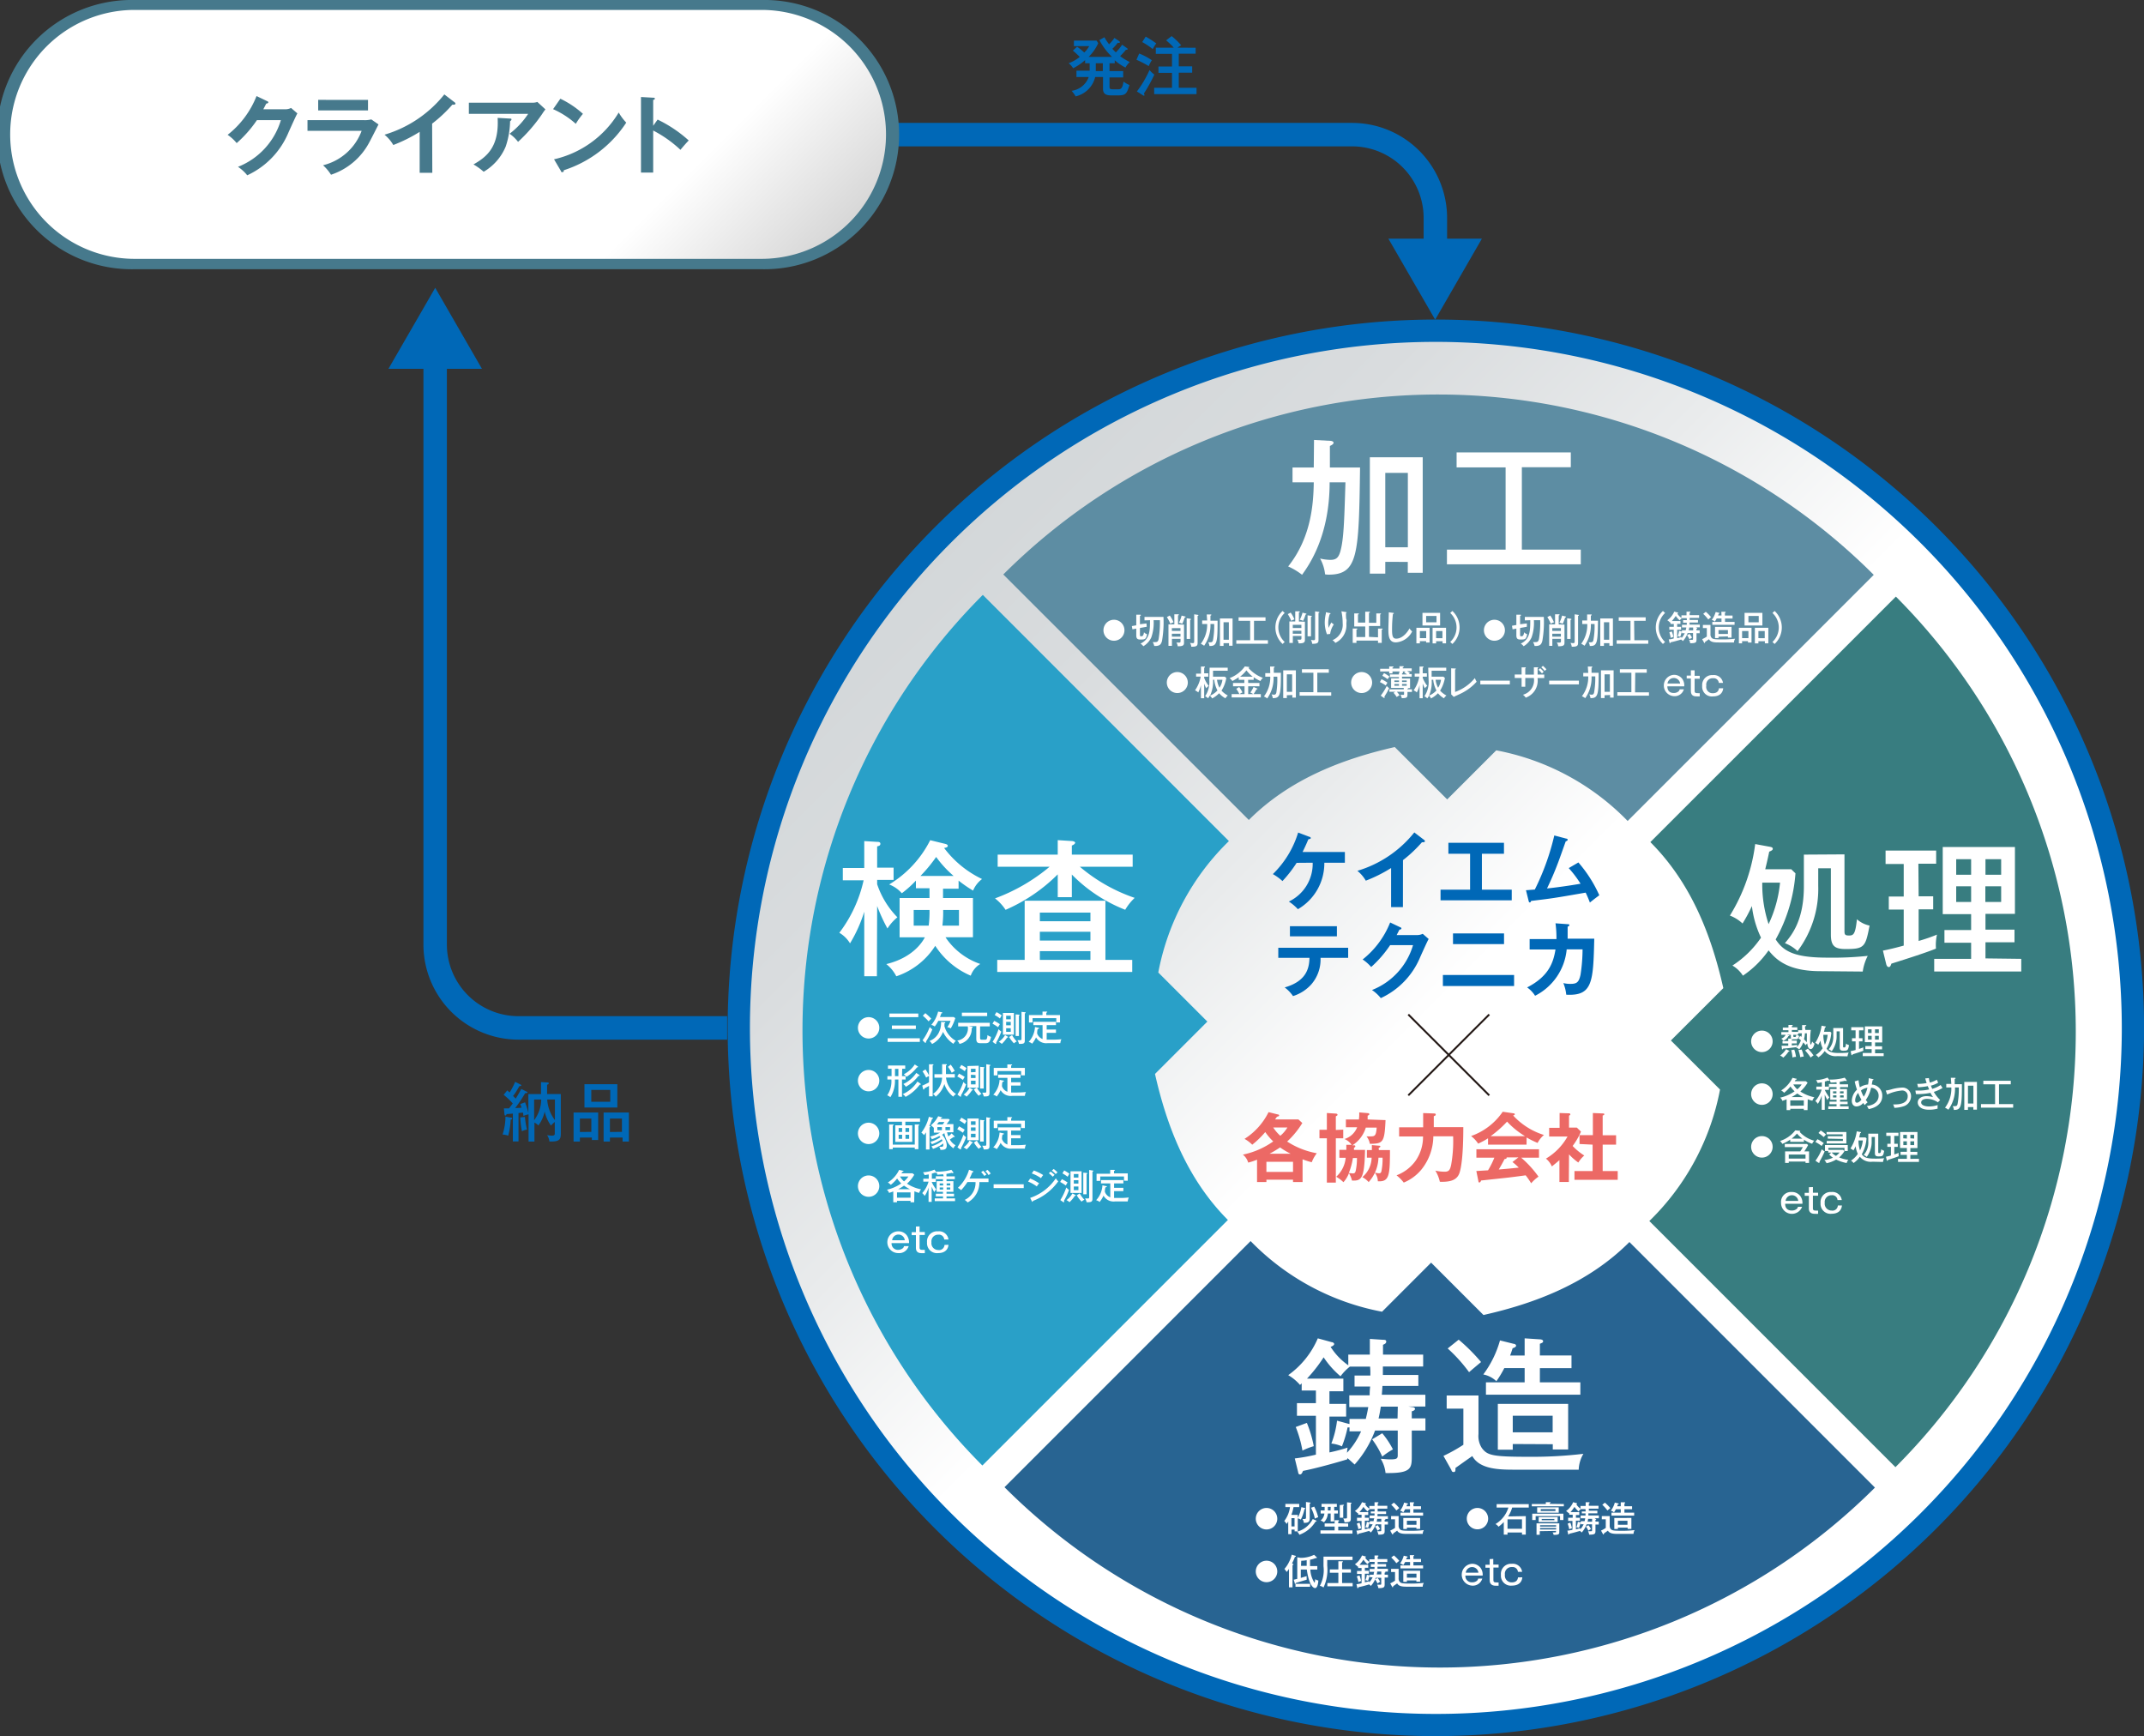<svg xmlns="http://www.w3.org/2000/svg" xmlns:xlink="http://www.w3.org/1999/xlink" viewBox="0 0 339.07 274.53"><rect x="0" y="0" width="339.07" height="274.53" fill="#333333" stroke="none"/><defs><style>.cls-1{isolation:isolate;}.cls-14,.cls-2{fill:none;stroke-miterlimit:10;}.cls-2{stroke:#0068b7;stroke-width:3.71px;}.cls-3{fill:#0068b7;}.cls-4{fill:url(#linear-gradient);}.cls-5{fill:#286492;}.cls-6{fill:#29a0c8;}.cls-7{fill:#5d8da3;}.cls-8{fill:#387d80;}.cls-9{fill:#fff;}.cls-10{fill:url(#linear-gradient-2);}.cls-11{fill:#46798c;}.cls-12{mix-blend-mode:multiply;}.cls-13{fill:#ec6965;}.cls-14{stroke:#231815;stroke-width:0.3px;}</style><linearGradient id="linear-gradient" x1="149.13" y1="84.59" x2="305.03" y2="240.49" gradientTransform="translate(352.89 -86.77) rotate(81.18)" gradientUnits="userSpaceOnUse"><stop offset="0" stop-color="#d3d7d9"/><stop offset="0.14" stop-color="#d9dcde"/><stop offset="0.32" stop-color="#e9ebec"/><stop offset="0.49" stop-color="#fff"/></linearGradient><linearGradient id="linear-gradient-2" x1="31.61" y1="-17.97" x2="110.12" y2="60.54" gradientUnits="userSpaceOnUse"><stop offset="0" stop-color="#fff"/><stop offset="0.78" stop-color="#fff"/><stop offset="1" stop-color="#d6d6d6"/></linearGradient></defs><title>アセット 1</title><g class="cls-1"><g id="レイヤー_2" data-name="レイヤー 2"><g id="文字"><path class="cls-2" d="M140.93,21.29h72.9A13.17,13.17,0,0,1,227,34.43v5.48"/><polygon class="cls-3" points="219.57 37.74 226.97 50.55 234.36 37.74 219.57 37.74"/><path class="cls-3" d="M176.3,10h-.83v1.24h2.16v1h-2.16v1.38c0,.41,0,.5.63.5h.64c.46,0,.76,0,.94-1.21a4.83,4.83,0,0,0,.94.53c-.41,1.39-.6,1.64-1.78,1.64h-1.17c-1.23,0-1.23-.7-1.23-1.16V12.18H173.2a4.13,4.13,0,0,1-3.09,3.06,5.21,5.21,0,0,0-.64-.88,3.34,3.34,0,0,0,2.71-2.18h-1.94v-1h2.09c0-.19,0-.31,0-.54V10h-.72V9.5a8.68,8.68,0,0,1-1.89,1.29A3.08,3.08,0,0,0,169,10a6.3,6.3,0,0,0,1.76-1,14.11,14.11,0,0,0-1.09-1l.67-.61a9.94,9.94,0,0,1,1.13.91,3.69,3.69,0,0,0,.78-1h-2.41V6.42h3.58l.26.41A7.08,7.08,0,0,1,172.16,9h3.71a10.25,10.25,0,0,1-2-2.66l.79-.45A8.47,8.47,0,0,0,175.4,7a5.8,5.8,0,0,0,.84-1l.77.51a.21.21,0,0,1,.1.16c0,.14-.23.12-.35.1a5.76,5.76,0,0,1-.84.94,6.22,6.22,0,0,0,.55.57,8.68,8.68,0,0,0,1-1.21l.77.55c.08.07.11.09.11.15s-.17.11-.3.11a9.69,9.69,0,0,1-.91,1,10.25,10.25,0,0,0,1.53.93,3.49,3.49,0,0,0-.68.87,7.72,7.72,0,0,1-1.7-1.16Zm-3,0v.76c0,.17,0,.29,0,.48h1.11V10Z"/><path class="cls-3" d="M180.16,8.46a10.45,10.45,0,0,1,2,1.06,5.79,5.79,0,0,0-.49.93,17.13,17.13,0,0,0-1.94-1Zm-.36,6a17.28,17.28,0,0,0,2-3.39,3.54,3.54,0,0,0,.76.72,23.63,23.63,0,0,1-1.66,3A.94.94,0,0,1,181,15c0,.08,0,.13-.11.13a.85.85,0,0,1-.21-.11Zm1.39-8.67a16.82,16.82,0,0,1,1.67,1.07,8.42,8.42,0,0,0-.56.9,11.4,11.4,0,0,0-1.66-1.11Zm7.9,1.76v.94h-2.67v2h2.12v1h-2.12v2.39h2.81v1h-6.7v-1h2.82V11.52h-2.14v-1h2.14v-2h-2.56V7.54h2.84a9.91,9.91,0,0,0-1.21-1.16l.87-.67a10.51,10.51,0,0,1,1.51,1.45,4,4,0,0,0-.57.38Z"/><path class="cls-2" d="M115,162.54H82A13.18,13.18,0,0,1,68.82,149.4V56.16"/><polygon class="cls-3" points="76.22 58.32 68.83 45.51 61.43 58.32 76.22 58.32"/><path class="cls-3" d="M80.77,176.73c.09,0,.22,0,.22.15s-.15.15-.23.16a11.33,11.33,0,0,1-.39,2.54,3.26,3.26,0,0,0-.89-.18,9.27,9.27,0,0,0,.46-2.83Zm2.51-4.11c.1,0,.14.08.14.13s-.16.13-.37.11a20.83,20.83,0,0,1-1.57,2.35c.14,0,.41,0,1-.05a5.9,5.9,0,0,0-.2-.58l.76-.27a12.57,12.57,0,0,1,.52,1.7v-3h2v-1.9l1,.06s.23,0,.23.13-.13.17-.27.23V173h2.17v6.23c0,.9-.14,1.33-1.8,1.27a2.14,2.14,0,0,0-.37-1,6.37,6.37,0,0,0,.69.08c.53,0,.53-.14.53-.43v-1.73a3.32,3.32,0,0,0-.6.57,5.94,5.94,0,0,1-1-2.23,5.62,5.62,0,0,1-1,2.21,2.16,2.16,0,0,0-.62-.46v3h-.93v-4.3a4.2,4.2,0,0,0-.81.25,3.55,3.55,0,0,0-.08-.53L82,176v4.49h-.89v-4.4l-1,.08c0,.09-.07.22-.19.22s-.12-.1-.14-.19l-.09-.93h.81c.33-.43.5-.65.59-.79a11,11,0,0,0-1.44-1.36l.57-.7.38.33a11.45,11.45,0,0,0,.87-1.68l.86.43s.13.06.13.13-.22.13-.32.12c-.58,1-.65,1.11-1,1.55l.42.42c.4-.62.68-1.16.88-1.53Zm-.26,4a12.79,12.79,0,0,0,.32,2,2.59,2.59,0,0,0-.8.26,13.69,13.69,0,0,1-.26-2.18Zm1.45.52a5.57,5.57,0,0,0,1.12-3.27H84.47Zm2.07-3.27a6,6,0,0,0,1.22,3.25v-3.25Z"/><path class="cls-3" d="M91.71,179.88v.63h-1v-4.59h3.89v4.35h-1v-.39Zm1.81-.9v-2.1H91.71V179Zm4.11-7.54v3.69h-5.2v-3.69Zm-4.12.91v1.87h3v-1.87Zm2.95,7.53v.63h-1v-4.59h4v4.59h-1v-.63Zm1.9-.9v-2.1h-1.9V179Z"/><circle class="cls-4" cx="227.08" cy="162.54" r="110.24" transform="translate(31.65 362.02) rotate(-81.18)"/><path class="cls-3" d="M227.08,274.53a112,112,0,1,1,112-112A112.12,112.12,0,0,1,227.08,274.53Zm0-220.47A108.48,108.48,0,1,0,335.56,162.54,108.6,108.6,0,0,0,227.08,54.06Z"/><path class="cls-5" d="M234.61,207.94l-8.28-8.28-7.76,7.76a39.09,39.09,0,0,1-20.79-11.17l-38.92,38.92a97.4,97.4,0,0,0,137.66.06L257.69,196.4C251.19,202.91,242.82,206.09,234.61,207.94Z"/><path class="cls-6" d="M182.66,169.82l8.28-8.28-7.76-7.76A39.13,39.13,0,0,1,194.35,133L155.43,94.07a97.42,97.42,0,0,0-.07,137.67l38.83-38.83C187.69,186.4,184.51,178,182.66,169.82Z"/><path class="cls-7" d="M220.58,118.13l8.29,8.28,7.76-7.76a39.06,39.06,0,0,1,20.78,11.17L296.33,90.9a97.4,97.4,0,0,0-137.66-.06l38.83,38.82C204,123.16,212.38,120,220.58,118.13Z"/><path class="cls-8" d="M272.54,156.25l-8.29,8.28,7.77,7.76a39.14,39.14,0,0,1-11.18,20.79L299.76,232a97.4,97.4,0,0,0,.07-137.66L261,133.16C267.51,139.67,270.68,148,272.54,156.25Z"/><path class="cls-3" d="M205.06,136.44a19.79,19.79,0,0,1-2.24,2.88,8.07,8.07,0,0,0-1.52-1.1,15.43,15.43,0,0,0,4-6.57l1.79.68c.09,0,.21.1.21.2s-.26.17-.39.19c-.29.71-.59,1.36-.91,2h6.69v1.7h-3.25a8.38,8.38,0,0,1-4.18,7.35,7.5,7.5,0,0,0-1.43-1.21,6.61,6.61,0,0,0,3.77-6.14Z"/><path class="cls-3" d="M221.87,143.44H220v-6.18a23,23,0,0,1-4,2,5.78,5.78,0,0,0-1.33-1.56,18.13,18.13,0,0,0,9-6.07l1.57,1.2a.24.24,0,0,1,.11.18c0,.11-.13.17-.23.17a1,1,0,0,1-.24,0,21,21,0,0,1-3,2.83Z"/><path class="cls-3" d="M234.36,140.68h4.72v1.68H227.82v-1.68h4.67V135h-3.43v-1.73h8.79V135h-3.49Z"/><path class="cls-3" d="M249.62,136.38a20.89,20.89,0,0,1,3.31,5.19c-.08.05-1.12.83-1.49,1.15-.3-.79-.54-1.3-.67-1.57-5.18.9-5.29.91-8.63,1.31-.06.18-.11.24-.21.24s-.16-.13-.18-.24l-.42-1.69,1.4-.11a38.85,38.85,0,0,0,3.08-8.55l1.89.5c.14,0,.23.09.23.18s-.14.22-.31.25c-.21.57-1.09,3.08-1.29,3.57-.5,1.32-1.06,2.61-1.67,3.88,1.19-.12,3.65-.45,5.3-.75a17.5,17.5,0,0,0-1.87-2.47Z"/><path class="cls-3" d="M202.16,151.46v-1.59h11.05v1.59h-4.37a6,6,0,0,1-1.47,4.21,6.51,6.51,0,0,1-2.88,1.84,5.8,5.8,0,0,0-1.32-1.37c3.51-1,3.88-3.12,3.92-4.68Zm9.27-5v1.6H204v-1.6Z"/><path class="cls-3" d="M224.11,147.86a2,2,0,0,0,.89-.2l.94.82c-.22.38-.91,1.91-1.34,2.87a12.35,12.35,0,0,1-6.23,6.48,6.26,6.26,0,0,0-1.39-1.28,10.93,10.93,0,0,0,6.49-7.1h-3.62a18,18,0,0,1-3,3.46,6.82,6.82,0,0,0-1.35-1.19,14.07,14.07,0,0,0,4.35-5.85l1.6.76c.07,0,.18.08.18.2s-.23.17-.31.17c-.15.31-.26.5-.44.86Z"/><path class="cls-3" d="M239.45,154.17v1.75H228.19v-1.75Zm-1.59-6.57v1.69h-8.07V147.6Z"/><path class="cls-3" d="M247.92,146.14c.17,0,.26,0,.26.14s-.08.2-.26.24c0,.32,0,.82,0,1.91h4.21c-.16,6.91-.27,9.08-4.43,8.86a6.53,6.53,0,0,0-.46-1.84,4.28,4.28,0,0,0,1.07.13c1,0,1.38-.18,1.65-1.46a27,27,0,0,0,.32-4h-2.51a9.17,9.17,0,0,1-5,7.34,4.5,4.5,0,0,0-1.26-1.32c3.48-1.78,4.16-4,4.49-6h-4.09v-1.65h4.24A17,17,0,0,0,246,146Z"/><path class="cls-9" d="M207.81,69.57l2.58.14c.18,0,.51.09.51.3s-.28.37-.58.51v3.41h4.77c-.18,13.9-.32,16.94-5,16.94a3.49,3.49,0,0,1-.53-.05,6.47,6.47,0,0,0-.79-2.5,7.42,7.42,0,0,0,1.62.21c.88,0,1.28-.3,1.58-1.32.53-1.9.62-4.61.81-10.94h-2.5c0,8.51-3.25,13.07-4.36,14.62a10.51,10.51,0,0,0-2.2-1.32c3.68-4.61,4-10,4.05-13.3h-3.36V73.93h3.36Zm11.27,19.28v1.86h-2.44V72.31H225V90.57h-2.36V88.85Zm3.57-2.31V74.78h-3.57V86.54Z"/><path class="cls-9" d="M240.68,86.91H250v2.32H228.83V86.91h9.28v-13h-7.75V71.54h18.06v2.34h-7.74Z"/><path class="cls-9" d="M177.83,99.69A1.66,1.66,0,1,1,176.17,98,1.66,1.66,0,0,1,177.83,99.69Z"/><path class="cls-9" d="M181.31,98.58l.05.53-1.08.19v1.1c0,.21.05.21.23.21s.34-.09.41-.63a1.09,1.09,0,0,0,.49.31c-.16.69-.25.84-.92.84-.46,0-.79,0-.79-.66V99.4l-.61.11L179,99l.7-.12V97.2l.58,0c.06,0,.14,0,.14.08s-.07.08-.14.1v1.33ZM181,98.1v-.55h3a17.2,17.2,0,0,1-.23,3.79c-.14.53-.34.81-1.09.81h-.14a2,2,0,0,0-.24-.62,2.15,2.15,0,0,0,.43,0c.29,0,.42-.1.5-.46a16.61,16.61,0,0,0,.21-3h-1a6.86,6.86,0,0,1-.37,2.74,3.22,3.22,0,0,1-1.25,1.38,1.82,1.82,0,0,0-.45-.42c1.5-.7,1.5-2.12,1.5-3.7Z"/><path class="cls-9" d="M185,97.33a5.14,5.14,0,0,1,.59,1.07,1.79,1.79,0,0,0-.5.24,5.86,5.86,0,0,0-.55-1.06Zm2.25,1.44v2.86c0,.39-.13.58-1,.56a1.11,1.11,0,0,0-.21-.58,4,4,0,0,0,.42,0c.14,0,.24,0,.24-.23v-.36h-1.36v1.11h-.55v-3.4h.93V97.14l.61,0c.06,0,.1,0,.1.07s-.05.08-.13.11v1.42Zm-1.92,1h1.36v-.45h-1.36Zm1.36.44h-1.36v.46h1.36Zm.71-2.73c.07,0,.09,0,.09.08s0,.06-.14.08a6,6,0,0,1-.38,1,2.26,2.26,0,0,0-.52-.17,5.14,5.14,0,0,0,.42-1.13Zm.81.36c.05,0,.13,0,.13.08s0,.08-.12.11v3h-.55V97.76Zm1.19-.62s.13,0,.13.07-.08.09-.13.1v4.25c0,.42-.09.65-1,.62a1.51,1.51,0,0,0-.2-.61,2.2,2.2,0,0,0,.44.05c.22,0,.22-.15.22-.29V97.14Z"/><path class="cls-9" d="M190.84,97.16l.61,0c.05,0,.12,0,.12.07s-.06.09-.14.12v.8h1.13c0,3.28-.08,4-1.17,4h-.12a1.52,1.52,0,0,0-.19-.59,2.2,2.2,0,0,0,.38,0c.21,0,.3-.08.37-.32a12.07,12.07,0,0,0,.19-2.57h-.59a5.57,5.57,0,0,1-1,3.44,3.43,3.43,0,0,0-.52-.31,5,5,0,0,0,1-3.13h-.79v-.56h.79Zm2.66,4.54v.44h-.57V97.8h2v4.31h-.56v-.41Zm.84-.54V98.39h-.84v2.77Z"/><path class="cls-9" d="M198.32,101.24h2.2v.55h-5v-.55h2.19V98.17h-1.83v-.55h4.26v.55h-1.82Z"/><path class="cls-9" d="M203.17,96.93a3.12,3.12,0,0,0,0,4.58l-.33.32a3.56,3.56,0,0,1,0-5.22Z"/><path class="cls-9" d="M204.12,96.87a5.14,5.14,0,0,1,.59,1.07,1.79,1.79,0,0,0-.5.24,6,6,0,0,0-.55-1.07Zm2.25,1.44v2.85c0,.4-.13.59-1,.57a1,1,0,0,0-.22-.58c.1,0,.29,0,.42,0s.25,0,.25-.23v-.36h-1.36v1.11h-.55v-3.4h.93V96.67l.61,0c.06,0,.1,0,.1.08s0,.07-.13.1v1.43Zm-1.92,1h1.36V98.8h-1.36Zm1.36.43h-1.36v.47h1.36Zm.71-2.73c.07,0,.09.06.09.08s0,.06-.14.08a5.4,5.4,0,0,1-.38,1,2.74,2.74,0,0,0-.53-.17,4.69,4.69,0,0,0,.43-1.12Zm.81.37s.13,0,.13.08-.05.08-.13.1v3.06h-.54V97.3Zm1.18-.63c.05,0,.14,0,.14.08s-.08.08-.13.09v4.26c0,.42-.09.64-1,.62a1.59,1.59,0,0,0-.2-.62,1.65,1.65,0,0,0,.44.05c.22,0,.22-.14.22-.28V96.67Z"/><path class="cls-9" d="M210.27,96.94c.08,0,.14,0,.14.09s-.06.07-.12.09a4.74,4.74,0,0,0-.23,1.44,3.7,3.7,0,0,0,.07.73,4.41,4.41,0,0,1,.43-.86,2.12,2.12,0,0,0,.38.31,3.59,3.59,0,0,0-.58,1.5l-.5.06a5.16,5.16,0,0,1-.35-1.87,6.51,6.51,0,0,1,.17-1.4,1.51,1.51,0,0,0,0-.22Zm2.55-.16c.07,0,.14,0,.14.07s-.07.08-.1.09c0,.16,0,.9.07,1s0,.45,0,.72a3.09,3.09,0,0,1-1.75,3,1.54,1.54,0,0,0-.45-.43,2.63,2.63,0,0,0,1.61-2.7,8.88,8.88,0,0,0-.2-1.87Z"/><path class="cls-9" d="M217.93,100.78V99.4l.64,0s.09,0,.09.07-.06.08-.14.1v2.09h-.59v-.36h-3.41v.36h-.59V99.39l.65,0a.08.08,0,0,1,.08.07c0,.06,0,.07-.14.1v1.18h1.39V99.06h-1.74V97l.62,0s.11,0,.11.07,0,.06-.14.09v1.29h1.15V96.73l.66,0a.08.08,0,0,1,.08.08c0,.05,0,.06-.15.1v1.57h1.16V97l.64,0s.1,0,.1.06-.06.08-.13.1v1.83H216.5v1.72Z"/><path class="cls-9" d="M220.3,96.91c.08,0,.13,0,.13.07s-.08.09-.14.1a21.09,21.09,0,0,0-.14,2.41c0,1,.07,1.5.66,1.5,1.1,0,1.93-1.26,2.09-1.62a2.56,2.56,0,0,0,.43.48,3.11,3.11,0,0,1-2.57,1.73c-1.14,0-1.19-1.09-1.19-2.09,0-.38.06-2,.06-2.36a2.55,2.55,0,0,0,0-.31Z"/><path class="cls-9" d="M224.55,101.39v.34H224V99.27h2.09v2.33h-.55v-.21Zm1-.48V99.79h-1v1.12Zm2.2-4v2h-2.79v-2Zm-2.21.49v1h1.64v-1Zm1.58,4v.34h-.56V99.27h2.13v2.46h-.55v-.34Zm1-.48V99.79h-1v1.12Z"/><path class="cls-9" d="M229.35,101.51a3.12,3.12,0,0,0,0-4.58l.34-.32a3.56,3.56,0,0,1,0,5.22Z"/><path class="cls-9" d="M238,99.69A1.66,1.66,0,1,1,236.33,98,1.66,1.66,0,0,1,238,99.69Z"/><path class="cls-9" d="M241.47,98.58l0,.53-1.07.19v1.1c0,.21.05.21.23.21s.34-.09.41-.63a1.11,1.11,0,0,0,.48.31c-.15.69-.24.84-.91.84-.46,0-.8,0-.8-.66V99.4l-.6.11-.09-.56.69-.12V97.2l.59,0c.06,0,.14,0,.14.08s-.08.08-.14.1v1.33Zm-.32-.48v-.55h3a17.2,17.2,0,0,1-.23,3.79c-.14.53-.34.81-1.09.81h-.14a1.84,1.84,0,0,0-.25-.62,2.23,2.23,0,0,0,.44,0c.28,0,.41-.1.5-.46a15.76,15.76,0,0,0,.2-3h-1a6.86,6.86,0,0,1-.37,2.74,3.22,3.22,0,0,1-1.25,1.38,1.82,1.82,0,0,0-.45-.42c1.5-.7,1.5-2.12,1.5-3.7Z"/><path class="cls-9" d="M245.17,97.33a5.64,5.64,0,0,1,.59,1.07,2,2,0,0,0-.51.24,5.84,5.84,0,0,0-.54-1.06Zm2.25,1.44v2.86c0,.39-.13.58-1,.56a1,1,0,0,0-.22-.58c.1,0,.29,0,.42,0s.24,0,.24-.23v-.36h-1.36v1.11H245v-3.4h.93V97.14l.61,0c.06,0,.1,0,.1.07s-.05.08-.13.11v1.42Zm-1.93,1h1.36v-.45h-1.36Zm1.36.44h-1.36v.46h1.36Zm.72-2.73c.07,0,.09,0,.09.08s0,.06-.14.08a6,6,0,0,1-.38,1,2.19,2.19,0,0,0-.53-.17,4.75,4.75,0,0,0,.43-1.13Zm.81.36c.05,0,.13,0,.13.08s0,.08-.13.11v3h-.54V97.76Zm1.18-.62c.05,0,.13,0,.13.07s-.07.09-.12.1v4.25c0,.42-.09.65-1,.62a1.71,1.71,0,0,0-.2-.61,2.2,2.2,0,0,0,.44.05c.22,0,.22-.15.22-.29V97.14Z"/><path class="cls-9" d="M251,97.16l.61,0s.12,0,.12.07-.07.09-.14.12v.8h1.13c-.05,3.28-.08,4-1.17,4h-.13a1.36,1.36,0,0,0-.18-.59,2.2,2.2,0,0,0,.38,0c.21,0,.3-.08.37-.32a12.07,12.07,0,0,0,.19-2.57h-.59a5.57,5.57,0,0,1-1,3.44,3.43,3.43,0,0,0-.52-.31,5,5,0,0,0,.95-3.13h-.79v-.56H251Zm2.66,4.54v.44h-.58V97.8h2v4.31h-.56v-.41Zm.84-.54V98.39h-.84v2.77Z"/><path class="cls-9" d="M258.47,101.24h2.2v.55h-5v-.55h2.19V98.17H256v-.55h4.26v.55h-1.83Z"/><path class="cls-9" d="M263.33,96.93a3.12,3.12,0,0,0,0,4.58l-.34.32a3.58,3.58,0,0,1,0-5.22Z"/><path class="cls-9" d="M268.32,99.26s.1,0,.1.06-.06.08-.12.09v.27h.5v.45h-.5v.93c0,.46,0,.67-1,.65a1.39,1.39,0,0,0-.18-.53,2.55,2.55,0,0,0,.36,0c.22,0,.27,0,.27-.16v-.92h-.85a3.85,3.85,0,0,1-.75,1.27,2.5,2.5,0,0,0-.28-.24v0c-.3.09-1.12.33-1.65.43,0,.06-.05.13-.11.13s-.07-.05-.08-.1l-.12-.49c.14,0,.33,0,.79-.14V99.58H264v-.46h.71v-.46h-.53v-.27l-.06.06a2.13,2.13,0,0,0-.44-.37,3.3,3.3,0,0,0,1.1-1.37l.51.14c.05,0,.1,0,.1.07s-.06.08-.13.11a2.59,2.59,0,0,0,.66.69V97.3h.8v-.58l.49,0c.06,0,.12,0,.12.06s-.05.1-.12.12v.37h1.5v.44h-1.5a3,3,0,0,1,0,.32h1.32v.41H267.2s0,.25,0,.33h1.62v.43h-.64Zm-3.94.58a3.8,3.8,0,0,1,.26.87,2.92,2.92,0,0,0-.42.16A4.52,4.52,0,0,0,264,100Zm2.36-2.1H266a1.69,1.69,0,0,0-.35.36,3.11,3.11,0,0,1-.63-.71,5.86,5.86,0,0,1-.62.81h1.36v.46h-.52v.46h.62v.46h-.62v1.34c.38-.09.56-.15.67-.18s0,.1,0,.19a3.16,3.16,0,0,0,.53-.8H266V100h-.07a3.61,3.61,0,0,1-.21.71,1.39,1.39,0,0,0-.39-.11,3.53,3.53,0,0,0,.21-.85l.4.11.06,0v-.19h.6c0-.1.05-.2.09-.45H266V98.8h.76c0-.21,0-.28,0-.33h-.58v-.41h.59c0-.06,0-.14,0-.17Zm.45,2.49a2.83,2.83,0,0,1,.4.6,2.48,2.48,0,0,0-.4.27,2.86,2.86,0,0,0-.39-.64Zm.58-1h-.63c0,.11,0,.21-.08.45h.71Z"/><path class="cls-9" d="M270.51,98.82v1.44a.85.85,0,0,0,.12.52c.21.28.39.33,1.78.33a16.7,16.7,0,0,0,2-.11,1.16,1.16,0,0,0-.18.59h-2.39c-.59,0-1.3,0-1.57-.51l-.63.44c0,.11,0,.16-.07.16s-.08-.07-.08-.08l-.3-.53a4.61,4.61,0,0,0,.74-.41V99.32h-.62v-.5Zm-.74-2.08a7.13,7.13,0,0,1,.83.84l-.44.38a6.1,6.1,0,0,0-.8-.89Zm2.46,0,.57,0s.11,0,.11.07,0,.06-.12.1v.43H274v.47h-1.19v.53h1.51v.46h-3.52v-.46h1.45V97.8h-.76a3.24,3.24,0,0,1-.3.49.87.87,0,0,0-.48-.25,4,4,0,0,0,.62-1.27l.51.13s.09,0,.09.07-.08.08-.13.09l-.09.27h.54Zm-.45,3.94v.22h-.55V99.13h2.61v1.7h-.57v-.2Zm1.49-.43v-.62h-1.49v.62Z"/><path class="cls-9" d="M275.51,101.39v.34H275V99.27H277v2.33h-.56v-.21Zm1-.48V99.79h-1v1.12Zm2.21-4v2H275.9v-2Zm-2.21.49v1h1.63v-1Zm1.58,4v.34h-.56V99.27h2.13v2.46h-.55v-.34Zm1-.48V99.79h-1v1.12Z"/><path class="cls-9" d="M280.31,101.51a3.12,3.12,0,0,0,0-4.58l.34-.32a3.56,3.56,0,0,1,0,5.22Z"/><path class="cls-9" d="M187.85,107.93a1.66,1.66,0,1,1-1.66-1.66A1.67,1.67,0,0,1,187.85,107.93Z"/><path class="cls-9" d="M190.44,110.41h-.51v-2.08a4.78,4.78,0,0,1-.43,1.16,1.86,1.86,0,0,0-.51-.33,5.41,5.41,0,0,0,.9-2.17h-.73v-.47h.77V105.4l.53,0c.07,0,.1,0,.1.07s0,.06-.12.12v.88h.65V107h-.65v.19a4.69,4.69,0,0,0,.72,1.27,2.31,2.31,0,0,0-.4.37,4.3,4.3,0,0,1-.32-.75Zm.86-4.83h2.86v.48h-2.32V107h1.86l.24.21a5.52,5.52,0,0,1-.76,2,3.68,3.68,0,0,0,1,.77,1.72,1.72,0,0,0-.38.44,3.47,3.47,0,0,1-1-.8,4.1,4.1,0,0,1-1.1.82,1.64,1.64,0,0,0-.38-.45,3.12,3.12,0,0,1-.27.43,2.05,2.05,0,0,0-.46-.33,4,4,0,0,0,.66-2.56Zm.54,1.91a5.25,5.25,0,0,1-.47,2.51,3.43,3.43,0,0,0,1.17-.82,4.54,4.54,0,0,1-.51-1.69Zm.63,0a3.73,3.73,0,0,0,.39,1.26,3.09,3.09,0,0,0,.47-1.26Z"/><path class="cls-9" d="M197.4,108h1.78v.52H197.4v1.24h.8a2.64,2.64,0,0,0-.46-.25,4.91,4.91,0,0,0,.51-.88l.52.23c.06,0,.09,0,.09.07s-.06.07-.16.07a5.61,5.61,0,0,1-.45.76h1.15v.52h-4.62v-.52H196a4.35,4.35,0,0,0-.49-.84l.47-.28a5.47,5.47,0,0,1,.51.85,4,4,0,0,0-.48.27h.81v-1.24H195V108h1.79v-.5h-.89v-.41a9.61,9.61,0,0,1-1,.6,2.3,2.3,0,0,0-.45-.46,5.25,5.25,0,0,0,2.42-1.85l.62.08c.07,0,.09,0,.09.06s-.12.09-.15.09a5.66,5.66,0,0,0,2.3,1.58,1.88,1.88,0,0,0-.4.5,6.45,6.45,0,0,1-1.06-.6v.41h-.88Zm.72-1a5,5,0,0,1-1-1,5.48,5.48,0,0,1-1,1Z"/><path class="cls-9" d="M200.86,105.4l.6,0s.12,0,.12.07-.06.09-.13.12v.8h1.12c0,3.28-.07,4-1.17,4h-.12a1.52,1.52,0,0,0-.19-.59,2.35,2.35,0,0,0,.39.05c.2,0,.3-.08.37-.32A12.82,12.82,0,0,0,202,107h-.59a5.55,5.55,0,0,1-1,3.44,2.67,2.67,0,0,0-.52-.31,5,5,0,0,0,1-3.13h-.79v-.56h.79Zm2.65,4.54v.44h-.57V106h2v4.31h-.56v-.41Zm.84-.54v-2.77h-.84v2.77Z"/><path class="cls-9" d="M208.33,109.48h2.2V110h-5v-.55h2.18v-3.07H205.9v-.55h4.25v.55h-1.82Z"/><path class="cls-9" d="M217,107.93a1.66,1.66,0,1,1-1.66-1.66A1.67,1.67,0,0,1,217,107.93Z"/><path class="cls-9" d="M218.48,107.4a6,6,0,0,1,.94.55,3.58,3.58,0,0,0-.26.44,6.06,6.06,0,0,0-.93-.53Zm3.25-.1H223v1.5h-.26c0,.06-.09.08-.15.1V109h.71v.42h-.71v.41c0,.47-.13.57-.9.57a1.35,1.35,0,0,0-.21-.52l.32,0c.25,0,.25,0,.25-.2v-.29h-1.14a3.66,3.66,0,0,1,.43.56,1.94,1.94,0,0,0-.45.27,4.76,4.76,0,0,0-.51-.67l.29-.16h-.94V109H222v-.23h-2v-1.5h1.24v-.21h-1.43v-.41h1.43v-.27h.08v-.2h-1.1v.31h-.52v-.31h-1.43v-.43h1.43v-.37l.55,0c.09,0,.12,0,.12.07s0,.07-.15.11v.16h1.1v-.37l.59,0s.09,0,.09.07-.06.08-.15.11v.16h1.41v.43h-.75a3.14,3.14,0,0,1,.47.31l-.2.16h.48v.41h-1.54ZM218.36,110a8.81,8.81,0,0,0,.95-1.52,3.36,3.36,0,0,0,.38.34c-.1.21-.26.52-.38.73l-.37.61c0,.06.05.11.05.13a.07.07,0,0,1-.06.07s-.05,0-.08,0Zm.52-3.56a4.83,4.83,0,0,1,.87.56,1.69,1.69,0,0,0-.29.41,5.33,5.33,0,0,0-.85-.55Zm2.37,1.16h-.73v.24h.73Zm0,.56h-.73v.28h.73Zm.48-1.51h.79a3.35,3.35,0,0,0-.46-.3l.22-.17h-.42v.29h-.13Zm0,1.19h.74v-.24h-.74Zm0,.6h.74v-.28h-.74Z"/><path class="cls-9" d="M225,110.41h-.5v-2.08a4.78,4.78,0,0,1-.43,1.16,1.86,1.86,0,0,0-.51-.33,5.41,5.41,0,0,0,.9-2.17h-.73v-.47h.77V105.4l.53,0c.07,0,.1,0,.1.07s0,.06-.13.12v.88h.66V107H225v.19a5.32,5.32,0,0,0,.72,1.27,2.26,2.26,0,0,0-.39.37,5.12,5.12,0,0,1-.33-.75Zm.87-4.83h2.85v.48h-2.31V107h1.86l.24.21a5.71,5.71,0,0,1-.76,2,3.68,3.68,0,0,0,1,.77,2,2,0,0,0-.39.44,3.57,3.57,0,0,1-.95-.8,4.1,4.1,0,0,1-1.1.82A1.64,1.64,0,0,0,226,110a2.24,2.24,0,0,1-.28.43,1.85,1.85,0,0,0-.45-.33,4,4,0,0,0,.66-2.56Zm.54,1.91A5.25,5.25,0,0,1,226,110a3.43,3.43,0,0,0,1.17-.82,4.54,4.54,0,0,1-.51-1.69Zm.63,0a3.52,3.52,0,0,0,.39,1.26,2.9,2.9,0,0,0,.46-1.26Z"/><path class="cls-9" d="M230.12,105.71c.08,0,.12,0,.12.05s-.08.1-.12.12v3.54a7.16,7.16,0,0,0,3.13-2.2,2.86,2.86,0,0,0,.28.58,8.14,8.14,0,0,1-2.56,1.9c-.17.08-.92.42-1.06.5l-.41-.41a1.73,1.73,0,0,0,0-.32v-3.79Z"/><path class="cls-9" d="M238.78,107.63v.59h-4.67v-.59Z"/><path class="cls-9" d="M242.58,105.52l.59,0c.05,0,.09,0,.09.06s-.06.08-.09.09v1h1.05v.55h-1.05v.1a2.84,2.84,0,0,1-1.88,3,1.74,1.74,0,0,0-.44-.46,2.36,2.36,0,0,0,1.73-2.65h-1.36v1.38h-.58v-1.38h-1.09v-.55h1.09v-1.13l.55,0c.06,0,.11,0,.11.06s0,.06-.08.09v1h1.36Zm1,.15a4.19,4.19,0,0,1,.55.56,1.12,1.12,0,0,0-.26.27,6.69,6.69,0,0,0-.56-.59Zm.43-.38a4.23,4.23,0,0,1,.56.56,1.32,1.32,0,0,0-.28.25,3.61,3.61,0,0,0-.54-.58Z"/><path class="cls-9" d="M249.7,107.63v.59H245v-.59Z"/><path class="cls-9" d="M251.11,105.4l.6,0s.12,0,.12.07-.06.09-.13.12v.8h1.12c0,3.28-.07,4-1.17,4h-.12a1.52,1.52,0,0,0-.19-.59,2.35,2.35,0,0,0,.38.05c.21,0,.31-.08.38-.32a13.69,13.69,0,0,0,.19-2.57h-.59a5.55,5.55,0,0,1-1,3.44,2.67,2.67,0,0,0-.52-.31,5,5,0,0,0,1-3.13h-.79v-.56h.79Zm2.65,4.54v.44h-.57V106h2v4.31h-.56v-.41Zm.84-.54v-2.77h-.84v2.77Z"/><path class="cls-9" d="M258.58,109.48h2.2V110h-5v-.55H258v-3.07h-1.82v-.55h4.25v.55h-1.82Z"/><path class="cls-9" d="M266.3,109a1.51,1.51,0,0,1-1.61,1.08,1.69,1.69,0,0,1,0-3.37,1.63,1.63,0,0,1,1.33.6,1.81,1.81,0,0,1,.34,1.22h-2.67c0,.73.41,1.05,1,1.05a1.14,1.14,0,0,0,.75-.24.52.52,0,0,0,.19-.34Zm-.59-.91a1,1,0,0,0-1-.88,1,1,0,0,0-1,.88Z"/><path class="cls-9" d="M268,106v.87h.81v.46H268v1.93c0,.35.23.35.57.35h.24v.51h-.4c-.35,0-1,0-1-.83v-2h-.66v-.46h.66V106Z"/><path class="cls-9" d="M272.52,108.84c-.07.77-.6,1.28-1.61,1.28a1.53,1.53,0,0,1-1.71-1.66,1.57,1.57,0,0,1,1.69-1.71,1.45,1.45,0,0,1,1.6,1.24h-.66a.81.81,0,0,0-.91-.74,1,1,0,0,0-1.07,1.17,1,1,0,0,0,1,1.2c.38,0,.91-.1,1-.78Z"/><path class="cls-9" d="M287.88,153.57c-4.91,0-6.9-1.67-8.18-3.29a15.55,15.55,0,0,1-4.06,4,4.93,4.93,0,0,0-1.66-1.6,15.85,15.85,0,0,0,4.52-4.41,15.85,15.85,0,0,1-1.44-5,23.59,23.59,0,0,1-1.48,2.76,6.09,6.09,0,0,0-2-1.25,28.23,28.23,0,0,0,4-11.31l2.38.44c.35.07.4.18.4.32s-.1.26-.56.44c-.3,1.46-.49,2.2-.63,2.78h4.11l.67.65a25.21,25.21,0,0,1-3.13,10.45c1.21,1.86,2.94,2.88,8.14,2.88a53,53,0,0,0,6.42-.28,7.67,7.67,0,0,0-.79,2.48Zm-9.18-14a20,20,0,0,0,1,6.56,19.66,19.66,0,0,0,1.81-6.56Zm13-4.47v12c0,.62,0,.83.72.83s1-.21,1.25-2.57a4.33,4.33,0,0,0,2,1c-.65,3.38-.81,3.71-3.78,3.71-1.74,0-2.34-.49-2.34-2.3V137.3h-2v2.78a16.36,16.36,0,0,1-3.27,10.32,6.12,6.12,0,0,0-2-1.26c1.14-1.34,3-3.66,3-9v-5Z"/><path class="cls-9" d="M303.43,141.73h2.3v2.06h-2.3v5a26.32,26.32,0,0,0,2.9-1,7.53,7.53,0,0,0-.16,2.21c-1.37.57-4.52,1.59-7.05,2.38-.14.44-.25.54-.41.54s-.33-.12-.42-.51l-.51-2.09c1.55-.3,3-.72,3.29-.79v-5.7h-2.36v-2.06h2.36v-5.15H298.2V134.5h8v2.08h-2.81Zm16.23,9.89v2H305.89v-2h5.84v-2.55h-4.22v-2h4.22v-2.52h-4.49V133.94h11.42v10.57H314V147h4.59v2H314v2.55Zm-7.93-13.3v-2.46h-2.36v2.46Zm-2.36,1.83v2.48h2.36v-2.48Zm7.11-1.83v-2.46H314v2.46Zm-2.5,1.83v2.48h2.5v-2.48Z"/><path class="cls-9" d="M280.34,164.66a1.7,1.7,0,1,1-1.69-1.69A1.69,1.69,0,0,1,280.34,164.66Z"/><path class="cls-9" d="M282.94,166.15a.08.08,0,0,1,.05.07c0,.08-.08.08-.15.08a4.33,4.33,0,0,1-.82.94,1.87,1.87,0,0,0-.5-.33,3.54,3.54,0,0,0,.94-1Zm1.76-2.34.19.15a3.77,3.77,0,0,0,.07-.56h-.59v-.49H285c0-.26,0-.57,0-.82l.54,0s.12,0,.12.06,0,.08-.14.12,0,.51,0,.59h.86a13.21,13.21,0,0,0-.11,1.72c0,.12,0,.59.09.59s.18-.28.22-.49a1.43,1.43,0,0,0,.38.36c-.18.67-.39.85-.61.85-.42,0-.51-.68-.54-.89a1.46,1.46,0,0,0-.25.29,3.53,3.53,0,0,0-.38-.46,3.91,3.91,0,0,1-.64,1.11,1.66,1.66,0,0,0-.47-.29l.06-.07-1.38.17-.75.06c-.05.1-.07.13-.12.13s-.07-.07-.07-.1l-.06-.48c.31,0,.71,0,1.06,0V165h-.91v-.38h.91v-.39l.46,0a.58.58,0,0,1-.05-.24v-.36h-.67l.34.08s.09,0,.09.06-.07.07-.16.08a1.53,1.53,0,0,1-.8.73,1.05,1.05,0,0,0-.32-.34,1.23,1.23,0,0,0,.7-.61h-.69v-.42h1.13v-.3h-.89v-.42h.89v-.41l.57,0c.07,0,.1,0,.1.07s0,.06-.13.1v.2h.86v.42h-.86v.3h1v.42h-.22a1.27,1.27,0,0,0,.38.23c-.14.44-.31.52-.47.52h-.43a.37.37,0,0,1-.18,0,.1.1,0,0,1-.09,0v.2h.79V165h-.79v.32l.85-.09c0,.1,0,.29-.05.36a3.08,3.08,0,0,0,.64-1.09,4.06,4.06,0,0,0-.38-.3Zm-.94,2.17a5.59,5.59,0,0,1,.28,1.14,1.85,1.85,0,0,0-.57.1,4.55,4.55,0,0,0-.2-1.16Zm-.15-2.35v.18c0,.1,0,.16.12.16h.17c.09,0,.15-.06.19-.34Zm1.32,2.33a6.14,6.14,0,0,1,.33,1.11,3.94,3.94,0,0,0-.56.1,4.49,4.49,0,0,0-.29-1.12Zm.51-2.56a4,4,0,0,1-.14.93,6.34,6.34,0,0,1,.45.5,3,3,0,0,1,0-.37c0-.36,0-.9,0-1.07Zm.47,2.42a8.36,8.36,0,0,1,.9,1.07,3.84,3.84,0,0,0-.46.34,8,8,0,0,0-.88-1.12Z"/><path class="cls-9" d="M290.57,167a2.21,2.21,0,0,1-2-.8,3.62,3.62,0,0,1-1,1,1.34,1.34,0,0,0-.41-.38,3.7,3.7,0,0,0,1.09-1.06,3.62,3.62,0,0,1-.34-1.21,6.76,6.76,0,0,1-.36.66,1.37,1.37,0,0,0-.47-.3,6.81,6.81,0,0,0,1-2.72l.57.11c.09,0,.1,0,.1.07s0,.07-.14.11c-.07.35-.11.53-.15.67h1l.16.15a6.08,6.08,0,0,1-.75,2.52c.29.44.71.69,1.95.69a13.4,13.4,0,0,0,1.55-.07,1.69,1.69,0,0,0-.19.6Zm-2.21-3.37a4.86,4.86,0,0,0,.24,1.58,4.8,4.8,0,0,0,.44-1.58Zm3.12-1.07v2.87c0,.15,0,.2.17.2s.24-.05.3-.62a1,1,0,0,0,.47.25c-.15.81-.19.89-.91.89-.41,0-.56-.12-.56-.55v-2.51h-.49v.66a4,4,0,0,1-.78,2.48,1.75,1.75,0,0,0-.48-.3,3,3,0,0,0,.73-2.16v-1.21Z"/><path class="cls-9" d="M294,164.17h.55v.5H294v1.19a6.67,6.67,0,0,0,.69-.24,2,2,0,0,0,0,.53c-.33.14-1.09.38-1.7.57,0,.11-.06.13-.1.13s-.08,0-.1-.12l-.12-.51c.37-.07.72-.17.79-.18v-1.37h-.57v-.5h.57v-1.24h-.69v-.5h1.93v.5H294Zm3.9,2.38V167h-3.31v-.49H296v-.61h-1v-.49h1v-.61h-1.08V162.3h2.75v2.54h-1.13v.61h1.11v.49h-1.11v.61Zm-1.91-3.2v-.59h-.57v.59Zm-.57.44v.6H296v-.6Zm1.71-.44v-.59h-.6v.59Zm-.6.44v.6h.6v-.6Z"/><path class="cls-9" d="M280.34,173a1.7,1.7,0,1,1-1.69-1.69A1.7,1.7,0,0,1,280.34,173Z"/><path class="cls-9" d="M285.86,175.54h-.59v-.21h-2.14v.21h-.58v-1.71a6.52,6.52,0,0,1-.68.24.94.94,0,0,0-.34-.5,6.42,6.42,0,0,0,2.28-1,4.38,4.38,0,0,1-.65-.77,6.21,6.21,0,0,1-1,1,2.1,2.1,0,0,0-.47-.37,4.93,4.93,0,0,0,1.79-2l.56.14c.09,0,.11,0,.11.07s0,.05-.16.09l-.16.24h1.76l.28.23a6,6,0,0,1-1.15,1.4,6.49,6.49,0,0,0,2.22.91,2,2,0,0,0-.32.55,5,5,0,0,1-.73-.24Zm-.59-.71V174h-2.14v.85Zm-.1-1.35a5.7,5.7,0,0,1-.93-.57,7.21,7.21,0,0,1-.91.57Zm-1.56-2a2.88,2.88,0,0,0,.63.77,3.26,3.26,0,0,0,.69-.77Z"/><path class="cls-9" d="M290.43,171.13a8,8,0,0,1-.92.05,2.12,2.12,0,0,0-.17-.47,8.19,8.19,0,0,0,2.4-.3l.3.4a.19.19,0,0,1,0,.08c0,.05,0,.06-.07.06s-.07,0-.15-.06a7.79,7.79,0,0,1-.87.17v.4h1.32v.44H291v.31h1.1v1.69H291v.3h1.2v.41H291v.33h1.36v.43h-3.22v-.43h1.31v-.33h-1.12v-.41h1.12v-.3h-1v-1.69h1v-.31h-1.21v.44h-.66v0a7.07,7.07,0,0,0,.73,1.19,1.53,1.53,0,0,0-.31.41,7.75,7.75,0,0,1-.42-.86v2.41h-.48v-2.27a5,5,0,0,1-.61,1.33,1.91,1.91,0,0,0-.4-.45,4.8,4.8,0,0,0,1-1.81h-.84v-.47h.87v-.68a5.83,5.83,0,0,1-.67.11,1.47,1.47,0,0,0-.25-.45,5.33,5.33,0,0,0,1.82-.41l.26.36s.05.07.05.1a.07.07,0,0,1-.08.07.3.3,0,0,1-.13-.06,3.74,3.74,0,0,1-.52.16v.8h.64v-.41h1.23Zm-.54,1.76h.54v-.32h-.54Zm.54.32h-.54v.33h.54Zm.55-.32h.58v-.32H291Zm.58.32H291v.33h.58Z"/><path class="cls-9" d="M293.92,170.81a8.65,8.65,0,0,0,.21,1.13,2.74,2.74,0,0,1,1.3-.45,6.48,6.48,0,0,0,.11-1l.64.15s.11,0,.11.08-.09.07-.12.07-.13.6-.15.71a1.74,1.74,0,0,1,1.66,1.79c0,1.38-1.21,1.92-2.16,2.09a1.78,1.78,0,0,0-.3-.5c.4,0,1.88-.29,1.88-1.61a1.22,1.22,0,0,0-1.19-1.26,5.18,5.18,0,0,1-.84,1.93l.29.37a4,4,0,0,0-.47.44l-.23-.34a1.42,1.42,0,0,1-1.05.55c-.46,0-.75-.35-.75-.89a2.51,2.51,0,0,1,.82-1.76,10.29,10.29,0,0,1-.36-1.31Zm-.05,2a1.94,1.94,0,0,0-.48,1.19c0,.08,0,.37.29.37s.62-.38.7-.47A10.11,10.11,0,0,1,293.87,172.84Zm.43-.39a6.52,6.52,0,0,0,.45,1,4.44,4.44,0,0,0,.58-1.42A2.22,2.22,0,0,0,294.3,172.45Z"/><path class="cls-9" d="M298.23,172.45a6.13,6.13,0,0,0,.82-.17,7.19,7.19,0,0,1,1.69-.3,1.35,1.35,0,0,1,1.49,1.35,1.68,1.68,0,0,1-1,1.54,5.09,5.09,0,0,1-1.64.31,2,2,0,0,0-.2-.54h.31c.51,0,2-.07,2-1.28a.86.86,0,0,0-1-.91,6.82,6.82,0,0,0-2.25.63Z"/><path class="cls-9" d="M305.05,170.47a4,4,0,0,0,.15.72,4.15,4.15,0,0,0,1.11-.46c.07.17.08.2.21.47a4,4,0,0,1-1.15.47c.08.22.15.38.21.51a4.72,4.72,0,0,0,1.33-.61l.3.47a6.2,6.2,0,0,1-1.38.62,5.53,5.53,0,0,0,1,1.28l-.35.37a3.12,3.12,0,0,0-1.74-.55c-.35,0-.91.12-.91.57s.63.63,1.23.63a4.46,4.46,0,0,0,1.38-.22,2.18,2.18,0,0,0,0,.56,4.91,4.91,0,0,1-1.37.18c-1.43,0-1.78-.71-1.78-1.15,0-.59.56-1,1.42-1a3.87,3.87,0,0,1,1,.16,5.32,5.32,0,0,1-.41-.68A9.92,9.92,0,0,1,303,173l-.08-.55h.49a7.75,7.75,0,0,0,1.69-.18,4.87,4.87,0,0,1-.22-.52,11,11,0,0,1-1.54.18l-.13-.54a7,7,0,0,0,1.49-.13c-.12-.33-.17-.53-.23-.73Z"/><path class="cls-9" d="M308.52,170.43l.62,0c.05,0,.13,0,.13.07s-.07.09-.14.12v.82h1.14c0,3.34-.07,4.07-1.19,4.07H309a1.45,1.45,0,0,0-.19-.6,1.69,1.69,0,0,0,.39,0c.22,0,.31-.07.38-.32a13.14,13.14,0,0,0,.2-2.63h-.6a5.66,5.66,0,0,1-1.05,3.52,2.62,2.62,0,0,0-.53-.32,5,5,0,0,0,1-3.2h-.8v-.56h.8Zm2.71,4.63v.44h-.58v-4.42h2v4.39h-.57v-.41Zm.86-.56v-2.82h-.86v2.82Z"/><path class="cls-9" d="M316.14,174.59h2.24v.56h-5.09v-.56h2.23v-3.13h-1.86v-.56H318v.56h-1.86Z"/><path class="cls-9" d="M280.34,181.35a1.7,1.7,0,1,1-1.69-1.7A1.69,1.69,0,0,1,280.34,181.35Z"/><path class="cls-9" d="M285.29,180.56h-2.17v-.35a6.63,6.63,0,0,1-1.25.67,2,2,0,0,0-.36-.46,4.92,4.92,0,0,0,2.41-1.68l.64.06c.08,0,.14,0,.14.08s0,.06-.1.09a4.82,4.82,0,0,0,2.32,1.41,1.65,1.65,0,0,0-.33.48,5.49,5.49,0,0,1-1.3-.64Zm.81,1.51v1.82h-.56v-.21h-2.65v.21h-.58v-1.82h2.39a4.71,4.71,0,0,0,.42-.68h-2.86v-.5h3.5l.19.18a11,11,0,0,1-.6,1Zm-3.21,1.14h2.65v-.65h-2.65Zm2.15-3.16a4.89,4.89,0,0,1-.85-.8,6.07,6.07,0,0,1-.85.8Z"/><path class="cls-9" d="M287.43,180.14a5.51,5.51,0,0,1,1,.63,2,2,0,0,0-.34.44,6.77,6.77,0,0,0-1-.64Zm-.32,3.4a7.55,7.55,0,0,0,1-1.81,2.2,2.2,0,0,0,.46.34,13.45,13.45,0,0,1-.81,1.61.24.24,0,0,1,0,.12.06.06,0,0,1-.07.07l-.1,0Zm.83-4.78a5.26,5.26,0,0,1,.84.64c-.07.08-.29.32-.36.41a7.7,7.7,0,0,0-.83-.65Zm3.53,3.06.23.2a4.08,4.08,0,0,1-.84,1,5.59,5.59,0,0,0,1.46.39,1.08,1.08,0,0,0-.27.5,6.48,6.48,0,0,1-1.67-.55,5,5,0,0,1-1.51.58,1.86,1.86,0,0,0-.35-.5,4.45,4.45,0,0,0,1.36-.38,2.62,2.62,0,0,1-.59-.5l.32-.3h-.48V182h-.51v-.94h3.6V182h-.52v-.49h-2.55v.31Zm-2.41-1.77v-.38h2.36v-.3h-2.55V179H292v1.82h-3.11v-.41h2.56v-.31Zm.62,2.2a2.66,2.66,0,0,0,.67.53,2.78,2.78,0,0,0,.57-.53Z"/><path class="cls-9" d="M296.13,183.7a2.21,2.21,0,0,1-2-.79,3.62,3.62,0,0,1-1,1,1.25,1.25,0,0,0-.4-.38,4,4,0,0,0,1.08-1.06,3.93,3.93,0,0,1-.34-1.22,4.75,4.75,0,0,1-.36.67,1.29,1.29,0,0,0-.47-.3,6.81,6.81,0,0,0,1-2.72l.58.1c.08,0,.09,0,.09.08s0,.06-.13.11l-.15.67h1l.16.15a6.05,6.05,0,0,1-.75,2.51c.29.45.71.69,2,.69a13.22,13.22,0,0,0,1.54-.06,1.86,1.86,0,0,0-.19.59Zm-2.21-3.36a4.86,4.86,0,0,0,.24,1.58,4.8,4.8,0,0,0,.44-1.58Zm3.12-1.08v2.88c0,.15,0,.2.17.2s.24-.05.31-.62a1.07,1.07,0,0,0,.46.25c-.15.81-.19.89-.9.89-.42,0-.57-.12-.57-.55v-2.52H296v.67a3.93,3.93,0,0,1-.78,2.48,1.43,1.43,0,0,0-.48-.3,2.94,2.94,0,0,0,.73-2.17v-1.21Z"/><path class="cls-9" d="M299.58,180.86h.55v.49h-.55v1.2l.7-.24a1.53,1.53,0,0,0,0,.52c-.33.14-1.09.39-1.7.58,0,.1-.06.13-.1.13s-.07,0-.1-.13l-.12-.5c.37-.07.73-.17.79-.19v-1.37h-.57v-.49H299v-1.24h-.69v-.5h1.93v.5h-.67Zm3.9,2.38v.49h-3.31v-.49h1.4v-.62h-1v-.49h1v-.6h-1.08V179h2.75v2.54h-1.12v.6h1.1v.49h-1.1v.62Zm-1.91-3.2v-.59H301V180Zm-.56.44v.59h.56v-.59Zm1.71-.44v-.59h-.6V180Zm-.6.44v.59h.6v-.59Z"/><path class="cls-9" d="M285,190.83a1.72,1.72,0,0,1-3.33-.62,1.57,1.57,0,0,1,1.67-1.72,1.64,1.64,0,0,1,1.36.62,1.82,1.82,0,0,1,.35,1.24h-2.73c0,.74.42,1.07,1.06,1.07a1.2,1.2,0,0,0,.76-.25.54.54,0,0,0,.2-.34Zm-.61-.93a1,1,0,0,0-1-.9,1,1,0,0,0-1,.9Z"/><path class="cls-9" d="M286.71,187.71v.89h.82v.47h-.82v2c0,.36.23.36.58.36h.24v.51a3.13,3.13,0,0,1-.41,0c-.35,0-1.05,0-1.05-.85v-2h-.66v-.47h.66v-.89Z"/><path class="cls-9" d="M291.3,190.62c-.07.79-.61,1.31-1.64,1.31a1.57,1.57,0,0,1-1.74-1.7,1.59,1.59,0,0,1,1.72-1.74,1.48,1.48,0,0,1,1.63,1.27h-.67a.82.82,0,0,0-.93-.76,1.06,1.06,0,0,0-1.09,1.2,1.08,1.08,0,0,0,1.07,1.22.84.84,0,0,0,1-.8Z"/><path class="cls-9" d="M138.68,154.37h-2v-10.2a22.54,22.54,0,0,1-2.25,5,4.83,4.83,0,0,0-1.69-1.67,21.37,21.37,0,0,0,3.84-8.3h-3.29v-1.94h3.39V133l2,.12c.21,0,.55,0,.55.3s-.25.35-.51.42v3.36h2.6v1.94h-2.6v.68a13.68,13.68,0,0,0,3.2,5.23,7.56,7.56,0,0,0-1.57,1.77,26.84,26.84,0,0,1-1.63-3.55ZM147,140.46h-2.15v-1.21a17.16,17.16,0,0,1-2.23,2,5,5,0,0,0-2-1.39,17.23,17.23,0,0,0,6.49-7l2.25.55c.3.07.53.14.53.35s-.28.28-.58.33a16.23,16.23,0,0,0,6,4.91,4.39,4.39,0,0,0-1.42,1.83,20.54,20.54,0,0,1-2.29-1.58v1.28h-2.46V142h4.73v6.21h-4.34a10.81,10.81,0,0,0,5.5,4.22,3.57,3.57,0,0,0-1.51,1.85,12.48,12.48,0,0,1-5.61-4.72,11.7,11.7,0,0,1-6.16,4.82,5.9,5.9,0,0,0-1.58-1.93c4.13-1,5.68-3.43,6.1-4.24h-4V142H147Zm-.13,5.91a16.82,16.82,0,0,0,.13-2.48h-2.5v2.48Zm3.94-7.86a17.48,17.48,0,0,1-2.76-3,22.9,22.9,0,0,1-2.48,3Zm.85,7.86v-2.48h-2.5a17.89,17.89,0,0,1-.12,2.48Z"/><path class="cls-9" d="M169.51,141.87h-2.23v-3.61a26.63,26.63,0,0,1-8.25,5.61,7.52,7.52,0,0,0-1.67-1.81,29.06,29.06,0,0,0,8.63-5h-8.21v-1.92h9.5v-2.29l2.21.14c.25,0,.55.13.55.27s-.25.35-.53.44v1.44h9.62v1.92h-8.35a26.64,26.64,0,0,0,8.67,4.92,8.34,8.34,0,0,0-1.5,1.88,24.15,24.15,0,0,1-8.44-5.57Zm9.55,9.92v1.9H157.71v-1.9h4.34v-9.36h12.77v9.36Zm-6.61-6.12v-1.36h-8v1.36Zm0,3.06v-1.39h-8v1.39Zm0,3.06V150.4h-8v1.39Z"/><path class="cls-9" d="M139.06,162.54a1.69,1.69,0,1,1-1.69-1.7A1.69,1.69,0,0,1,139.06,162.54Z"/><path class="cls-9" d="M145.47,164.18v.57h-5.09v-.57Zm-.24-3.91v.57h-4.57v-.57Zm-.39,1.89v.55h-3.79v-.55Z"/><path class="cls-9" d="M145.9,164.5a8.9,8.9,0,0,0,1.14-2.1,1.73,1.73,0,0,0,.41.37,11.09,11.09,0,0,1-1,1.92.38.38,0,0,1,0,.13.06.06,0,0,1-.06.06.21.21,0,0,1-.11,0Zm.44-4.29a8.42,8.42,0,0,1,.94.88,3.24,3.24,0,0,0-.42.42,8.24,8.24,0,0,0-.92-.9Zm3,1.42c.1,0,.15,0,.15.08s0,.08-.13.11a3.75,3.75,0,0,1,0,.44,3.54,3.54,0,0,0,.57,1.2,3.76,3.76,0,0,0,1.24,1.13,1.72,1.72,0,0,0-.39.47,4.7,4.7,0,0,1-1.64-1.89,3.64,3.64,0,0,1-1.74,1.92,1.28,1.28,0,0,0-.42-.48,2.65,2.65,0,0,0,1.57-1.5,3.46,3.46,0,0,0,.28-1.52Zm-.44-1.57c.06,0,.11,0,.11.09s-.05.06-.14.09c-.12.34-.18.49-.22.58h2.17l.26.17a7.08,7.08,0,0,1-.72,1.63,2.06,2.06,0,0,0-.54-.2,3.87,3.87,0,0,0,.51-1h-1.94a5.52,5.52,0,0,1-.56.9,1.36,1.36,0,0,0-.55-.25,5.09,5.09,0,0,0,1.08-2.11Z"/><path class="cls-9" d="M155,164.13c0,.25.11.28.36.28h.31c.34,0,.44,0,.5-.74a1.63,1.63,0,0,0,.56.29c-.16.76-.32,1-.89,1h-.66c-.45,0-.78,0-.78-.7v-2H153.2l.49.09c.05,0,.12,0,.12.1s-.06.09-.14.12a2.41,2.41,0,0,1-1.93,2.5,1.21,1.21,0,0,0-.36-.53,1.92,1.92,0,0,0,1.67-2.24v0h-1.52v-.57h5v.57H155Zm1.12-4v.54h-4v-.54Z"/><path class="cls-9" d="M157.23,161.43a6.48,6.48,0,0,1,.9.52c-.15.25-.21.34-.28.48a9.12,9.12,0,0,0-.89-.56Zm-.25,3.31a9,9,0,0,0,.94-2,2.59,2.59,0,0,0,.44.39,11.77,11.77,0,0,1-.81,1.72.36.36,0,0,1,0,.13s0,.09-.06.09,0,0-.08,0Zm.61-4.69a4.31,4.31,0,0,1,.83.52c-.13.19-.25.43-.28.48a5.19,5.19,0,0,0-.83-.54Zm1.76,3.87s.07,0,.07.08-.07.07-.15.07a5.29,5.29,0,0,1-.84,1,2,2,0,0,0-.48-.33,3.11,3.11,0,0,0,1-1.07Zm1-3.74v3.43h-1.74v-3.43Zm-.5,1v-.56h-.73v.56Zm-.73.41v.54h.73v-.54Zm0,1v.57h.73v-.57Zm.94,1.09a4.53,4.53,0,0,0,.74,1,2,2,0,0,0-.45.3,5.39,5.39,0,0,1-.76-1Zm1-3.24c.12,0,.17,0,.17.08s-.05.08-.09.11v3.19h-.52v-3.42Zm1-.38c.09,0,.14,0,.14.07s-.06.09-.13.13v4.28c0,.51-.26.53-.92.53a1.57,1.57,0,0,0-.25-.59l.42,0c.23,0,.23-.06.23-.28V160Z"/><path class="cls-9" d="M164.21,162.52c.07,0,.11,0,.11.09s0,.07-.15.09-.14.67-.15.72a1.47,1.47,0,0,0,.86.88v-2.2h-1.46v-.52H167v.52h-1.47v.7H167v.52h-1.47v1.08c.35,0,.71,0,.84,0,.51,0,.74,0,1.49-.07a1.94,1.94,0,0,0-.17.62h-2a1.85,1.85,0,0,1-1.84-.91,4.7,4.7,0,0,1-.62,1,1.25,1.25,0,0,0-.55-.28,3.85,3.85,0,0,0,1-2.36Zm.66-2.56.6,0c.06,0,.15,0,.15.06s0,.05-.15.11v.38h2.17v1.17h-.59v-.68H163.3v.69h-.57v-1.18h2.14Z"/><path class="cls-9" d="M139.06,170.88a1.69,1.69,0,1,1-1.69-1.69A1.69,1.69,0,0,1,139.06,170.88Z"/><path class="cls-9" d="M142.65,170.17h.57v.53h-.57v2.73h-.57V170.7h-.55a4.76,4.76,0,0,1-.72,2.8,1.62,1.62,0,0,0-.5-.3,3.94,3.94,0,0,0,.66-2.5h-.63v-.53H141V169h-.57v-.51h2.73V169h-.48Zm-.57-1.15h-.54v1.15h.54Zm3.48,2.33s.06.05.06.09,0,.09-.16.07a6.78,6.78,0,0,1-2.25,1.94,1.26,1.26,0,0,0-.46-.43,5.31,5.31,0,0,0,2.34-2Zm-.19-1.38a.13.13,0,0,1,.07.1s0,.06-.09.06h-.1a6.35,6.35,0,0,1-2,1.72,1.23,1.23,0,0,0-.4-.43,5.13,5.13,0,0,0,2.06-1.76Zm-.23-1.34s.06.05.06.08-.11.08-.18.07a6.42,6.42,0,0,1-1.66,1.5,1.89,1.89,0,0,0-.43-.41,4.47,4.47,0,0,0,1.74-1.55Z"/><path class="cls-9" d="M145.85,171.67a10.72,10.72,0,0,0,1.07-.52v-1a1.71,1.71,0,0,0-.45.26,5.7,5.7,0,0,0-.58-1l.47-.31a7.07,7.07,0,0,1,.56.95V168.3l.6,0c.06,0,.11,0,.11.06s-.09.1-.13.12v4.88h-.58v-1.65c-.36.21-.55.31-.73.4,0,.08,0,.17-.11.17s-.07-.05-.09-.11Zm3.15-3.39.63,0s.11,0,.11.08-.1.1-.14.11v1.37H151v.55h-1.39A3.57,3.57,0,0,0,151.2,173a1.67,1.67,0,0,0-.45.41,4.19,4.19,0,0,1-1.4-2,4,4,0,0,1-1.37,2,1.48,1.48,0,0,0-.44-.42,3.29,3.29,0,0,0,1.45-2.58h-1.21v-.55H149Zm1.35.07a6.17,6.17,0,0,1,.64,1,3.11,3.11,0,0,0-.47.29,6.12,6.12,0,0,0-.6-.94Z"/><path class="cls-9" d="M151.67,169.77a8.6,8.6,0,0,1,.9.52,4.45,4.45,0,0,0-.28.48,6.92,6.92,0,0,0-.9-.55Zm-.25,3.31a9.29,9.29,0,0,0,.94-2,1.73,1.73,0,0,0,.43.39,10.7,10.7,0,0,1-.8,1.72.82.82,0,0,1,0,.14s0,.08-.07.08,0,0-.07,0Zm.61-4.68a5.37,5.37,0,0,1,.83.51,4,4,0,0,0-.28.48,6.65,6.65,0,0,0-.83-.54Zm1.75,3.87s.08,0,.08.07-.07.08-.15.07a5.29,5.29,0,0,1-.84,1,2,2,0,0,0-.48-.32,3.15,3.15,0,0,0,.94-1.07Zm1-3.75V172H153v-3.43Zm-.5,1V169h-.73v.56Zm-.73.42v.53h.73V170Zm0,.95v.58h.73v-.58Zm.94,1.09a4,4,0,0,0,.74,1,1.73,1.73,0,0,0-.45.29,4.74,4.74,0,0,1-.76-1Zm1-3.24c.11,0,.17,0,.17.09s-.05.08-.09.1v3.2H155v-3.43Zm1-.37c.08,0,.14,0,.14.07s-.06.09-.14.12v4.28c0,.52-.26.54-.91.54a1.79,1.79,0,0,0-.25-.6l.42,0c.23,0,.23-.06.23-.28v-4.22Z"/><path class="cls-9" d="M158.65,170.87c.07,0,.11,0,.11.08s0,.07-.15.1-.14.66-.15.71a1.44,1.44,0,0,0,.86.88v-2.2h-1.47v-.52h3.54v.52h-1.48v.7h1.48v.52h-1.48v1.09c.36,0,.72,0,.85,0,.51,0,.74,0,1.49-.07a1.89,1.89,0,0,0-.17.61h-2a1.84,1.84,0,0,1-1.83-.9,4.89,4.89,0,0,1-.62,1,1.36,1.36,0,0,0-.55-.28,3.74,3.74,0,0,0,1-2.36Zm.66-2.56.6,0c.05,0,.15,0,.15.07s0,.05-.15.1v.39h2.17v1.17h-.59v-.68h-3.75v.69h-.58v-1.18h2.15Z"/><path class="cls-9" d="M139.06,179.22a1.69,1.69,0,1,1-1.69-1.69A1.7,1.7,0,0,1,139.06,179.22Z"/><path class="cls-9" d="M143.18,177.94h1.09v2.63h-2.68v-2.63h1.06v-.57h-2.26v-.51h5.11v.51h-2.32Zm1.49,3.05v-3.17l.57,0c.09,0,.13,0,.13.07s0,.07-.13.11v3.71h-.57v-.25h-3.48v.25h-.57v-3.89l.57,0c.08,0,.14,0,.14.07s-.08.09-.14.1V181Zm-2-2v-.62h-.55V179Zm-.55.45v.64h.55v-.64Zm1.66-.45v-.62h-.58V179Zm-.58.45v.64h.58v-.64Z"/><path class="cls-9" d="M147,181.77h-.56v-2.71a4.34,4.34,0,0,1-.32.44,1.27,1.27,0,0,0-.41-.39,6.73,6.73,0,0,0,1.19-2.51l.59.16s.07,0,.07.06,0,.06-.16.1a8.37,8.37,0,0,1-.43,1.14c.18.07.2.08.2.12s0,0-.17.1Zm3.94-2.11s.05.05.05.08,0,.06-.08.06l-.12,0a6.34,6.34,0,0,1-.57.38,2.28,2.28,0,0,0,.9.92,2,2,0,0,0-.34.48,3.27,3.27,0,0,1-.74-.71,4.68,4.68,0,0,1-.69-1.69l-.36.26a2.67,2.67,0,0,1,.74,1.65c0,.71-.38.73-1,.74a.94.94,0,0,0-.21-.49,2.5,2.5,0,0,0,.33,0c.24,0,.33-.06.33-.29s0-.19,0-.24a5.89,5.89,0,0,1-1.63.86,1.67,1.67,0,0,0-.25-.4,5.35,5.35,0,0,0,1.76-.89s-.06-.13-.13-.24a5.89,5.89,0,0,1-1.56.79.79.79,0,0,0-.26-.37,5,5,0,0,0,1.62-.74l-.17-.2a6.27,6.27,0,0,1-1.19.52,1.27,1.27,0,0,0-.27-.42,5.62,5.62,0,0,0,1.58-.62h-1v-.81l-.07,0a1.42,1.42,0,0,0-.4-.34,4.53,4.53,0,0,0,1.16-1.44l.53.14c.05,0,.09,0,.09.07s-.1.09-.16.09l-.07.12h1.27l.17.16a6.22,6.22,0,0,1-.5.66h1.08v1.3h-1a4,4,0,0,0,.2.65,2.85,2.85,0,0,0,.51-.48Zm-1.86-1.85a1.84,1.84,0,0,0,.27-.39h-.87c-.12.16-.18.23-.32.39Zm-.12.9v-.49h-.72v.49Zm.56-.49v.49h.73v-.49Z"/><path class="cls-9" d="M151.67,178.11a8.91,8.91,0,0,1,.9.53,3.65,3.65,0,0,0-.28.48,8.23,8.23,0,0,0-.9-.56Zm-.25,3.32a9.77,9.77,0,0,0,.94-2,2.26,2.26,0,0,0,.43.39,11.56,11.56,0,0,1-.8,1.72.79.79,0,0,1,0,.13s0,.08-.07.08l-.07,0Zm.61-4.69a4.66,4.66,0,0,1,.83.52,4,4,0,0,0-.28.48,5,5,0,0,0-.83-.54Zm1.75,3.87s.08,0,.08.08-.07.07-.15.06a5.29,5.29,0,0,1-.84,1,2.41,2.41,0,0,0-.48-.32,3,3,0,0,0,.94-1.07Zm1-3.74v3.43H153v-3.43Zm-.5,1v-.56h-.73v.56Zm-.73.41v.53h.73v-.53Zm0,1v.57h.73v-.57Zm.94,1.08a4,4,0,0,0,.74,1,1.69,1.69,0,0,0-.45.3,5,5,0,0,1-.76-1Zm1-3.23c.11,0,.17,0,.17.08s-.05.08-.09.11v3.19H155v-3.43Zm1-.38c.08,0,.14,0,.14.07s-.06.09-.14.12v4.29c0,.51-.26.53-.91.53a1.67,1.67,0,0,0-.25-.59l.42,0c.23,0,.23-.05.23-.27v-4.23Z"/><path class="cls-9" d="M158.65,179.21c.07,0,.11,0,.11.09s0,.06-.15.09-.14.66-.15.72a1.42,1.42,0,0,0,.86.87v-2.2h-1.47v-.51h3.54v.51h-1.48v.71h1.48V180h-1.48v1.08c.36,0,.72,0,.85,0,.51,0,.74,0,1.49-.07a1.94,1.94,0,0,0-.17.62h-2a1.82,1.82,0,0,1-1.83-.91,5.27,5.27,0,0,1-.62,1,1.25,1.25,0,0,0-.55-.28,3.8,3.8,0,0,0,1-2.36Zm.66-2.56.6,0c.05,0,.15,0,.15.07s0,.05-.15.11v.38h2.17v1.17h-.59v-.68h-3.75v.69h-.58v-1.18h2.15Z"/><path class="cls-9" d="M139.06,187.57a1.69,1.69,0,1,1-1.69-1.7A1.69,1.69,0,0,1,139.06,187.57Z"/><path class="cls-9" d="M144.58,190.11H144v-.22h-2.14v.22h-.59V188.4a6,6,0,0,1-.67.23,1.06,1.06,0,0,0-.34-.5,6.36,6.36,0,0,0,2.27-1,4.84,4.84,0,0,1-.65-.77,6.69,6.69,0,0,1-1,1,1.9,1.9,0,0,0-.47-.37,4.86,4.86,0,0,0,1.79-2l.57.14c.09,0,.1,0,.1.08s0,.05-.16.09a2.33,2.33,0,0,0-.15.23h1.76l.27.23a5.68,5.68,0,0,1-1.15,1.41,6.34,6.34,0,0,0,2.22.9,2.35,2.35,0,0,0-.31.56,5.35,5.35,0,0,1-.74-.25Zm-.58-.72v-.84h-2.14v.84Zm-.1-1.35a5.59,5.59,0,0,1-.93-.56,6.54,6.54,0,0,1-.92.56Zm-1.57-2a3.13,3.13,0,0,0,.64.77,3.71,3.71,0,0,0,.69-.77Z"/><path class="cls-9" d="M149.16,185.69c-.2,0-.62.06-.93.06a1.5,1.5,0,0,0-.17-.48,8.4,8.4,0,0,0,2.4-.29l.3.39a.24.24,0,0,1,0,.09s0,.06-.07.06-.07,0-.14-.07a8.39,8.39,0,0,1-.87.17v.4H151v.44h-1.31v.32h1.09v1.68h-1.09v.3h1.19v.42h-1.19v.32h1.35v.43h-3.21v-.43h1.31v-.32H148v-.42h1.13v-.3h-1v-1.68h1v-.32H148v.44h-.66v0a6.23,6.23,0,0,0,.73,1.2,1.3,1.3,0,0,0-.32.41,7.62,7.62,0,0,1-.41-.87v2.41h-.49v-2.27a4.74,4.74,0,0,1-.61,1.33,2.55,2.55,0,0,0-.39-.45,4.62,4.62,0,0,0,1-1.81h-.83v-.46h.86v-.68l-.66.11a1.47,1.47,0,0,0-.25-.45,5.23,5.23,0,0,0,1.81-.42l.27.37s.05.06.05.1-.05.06-.09.06a.22.22,0,0,1-.13-.06,4,4,0,0,1-.51.16v.81h.63V186h1.24Zm-.55,1.77h.55v-.33h-.55Zm.55.31h-.55v.33h.55Zm.55-.31h.57v-.33h-.57Zm.57.31h-.57v.33h.57Z"/><path class="cls-9" d="M153,186.91a8.45,8.45,0,0,1-1,1.29,3.21,3.21,0,0,0-.51-.37,6.43,6.43,0,0,0,1.76-2.86l.61.22s.09,0,.09.08-.11.08-.17.09a10.34,10.34,0,0,1-.45,1h3v.56h-1.44a3.62,3.62,0,0,1-1.85,3.22,2.84,2.84,0,0,0-.47-.4,3,3,0,0,0,1.71-2.82Zm2.48-1.78a5.73,5.73,0,0,1,.53.6,2.63,2.63,0,0,0-.33.23,4.45,4.45,0,0,0-.51-.61Zm.69-.14a3.34,3.34,0,0,1,.51.58,3.54,3.54,0,0,0-.34.25,3,3,0,0,0-.49-.63Z"/><path class="cls-9" d="M161.9,187.27v.6h-4.76v-.6Z"/><path class="cls-9" d="M162.92,186.36a7.26,7.26,0,0,1,1.42.76,2.88,2.88,0,0,0-.37.49,6.1,6.1,0,0,0-1.38-.77Zm0,3.06a7.91,7.91,0,0,0,4.06-3.1,2,2,0,0,0,.38.48,8.75,8.75,0,0,1-4,3.1s0,.13-.09.13-.05,0-.08-.07Zm.58-4.33a7.24,7.24,0,0,1,1.48.72,3.36,3.36,0,0,0-.35.49,5.8,5.8,0,0,0-1.46-.75Zm2.66.17a5.89,5.89,0,0,1,.62.52l-.29.29a5.41,5.41,0,0,0-.62-.55Zm.48-.41a5.23,5.23,0,0,1,.61.54,1.59,1.59,0,0,0-.29.27,4.54,4.54,0,0,0-.61-.56Z"/><path class="cls-9" d="M167.94,186.46a8.6,8.6,0,0,1,.9.52,4.45,4.45,0,0,0-.28.48,8.23,8.23,0,0,0-.9-.56Zm-.25,3.31a9.29,9.29,0,0,0,.94-2,2.61,2.61,0,0,0,.43.39,10.24,10.24,0,0,1-.8,1.72.6.6,0,0,1,.05.14s0,.08-.06.08,0,0-.08,0Zm.61-4.69a6.18,6.18,0,0,1,.83.52,4,4,0,0,0-.28.48,6.65,6.65,0,0,0-.83-.54Zm1.75,3.87s.08,0,.08.08-.07.07-.15.07a5.29,5.29,0,0,1-.84,1,2.16,2.16,0,0,0-.48-.33,3,3,0,0,0,.94-1.06Zm1-3.74v3.43h-1.75v-3.43Zm-.5,1v-.56h-.73v.56Zm-.73.41v.54h.73v-.54Zm0,1v.58h.73v-.58Zm.94,1.09a4,4,0,0,0,.74,1,2,2,0,0,0-.45.3,5,5,0,0,1-.76-1Zm1-3.24c.12,0,.17,0,.17.09s0,.07-.09.1v3.19h-.52v-3.42Zm1-.38c.08,0,.14,0,.14.08s-.06.08-.13.12v4.28c0,.51-.27.54-.92.54a1.71,1.71,0,0,0-.25-.6l.42,0c.23,0,.23-.06.23-.28V185Z"/><path class="cls-9" d="M174.92,187.56c.07,0,.11,0,.11.08s0,.07-.15.09-.14.67-.15.72a1.47,1.47,0,0,0,.86.88v-2.2h-1.47v-.52h3.54v.52h-1.47v.7h1.47v.52h-1.47v1.08c.35,0,.71,0,.84,0,.51,0,.74,0,1.49-.07a1.94,1.94,0,0,0-.17.62h-2a1.83,1.83,0,0,1-1.83-.91,4.7,4.7,0,0,1-.62,1,1.25,1.25,0,0,0-.55-.28,3.79,3.79,0,0,0,1-2.36Zm.66-2.57.6,0c.06,0,.15,0,.15.07s0,0-.15.1v.39h2.17v1.16h-.59v-.67H174v.69h-.58V185.6h2.15Z"/><path class="cls-9" d="M143.7,197.05a1.56,1.56,0,0,1-1.65,1.1,1.72,1.72,0,0,1,0-3.44,1.63,1.63,0,0,1,1.35.62,1.89,1.89,0,0,1,.36,1.24H141a1,1,0,0,0,1,1.07,1.23,1.23,0,0,0,.77-.25.52.52,0,0,0,.19-.34Zm-.61-.93a1,1,0,0,0-1-.9,1,1,0,0,0-1,.9Z"/><path class="cls-9" d="M145.43,193.93v.89h.83v.47h-.83v2c0,.35.24.35.58.35h.25v.52a3.25,3.25,0,0,1-.41,0c-.35,0-1,0-1-.85v-2h-.67v-.47h.67v-.89Z"/><path class="cls-9" d="M150,196.84c-.07.79-.61,1.31-1.65,1.31a1.57,1.57,0,0,1-1.74-1.7,1.59,1.59,0,0,1,1.73-1.74A1.49,1.49,0,0,1,150,196h-.67a.83.83,0,0,0-.93-.76,1.05,1.05,0,0,0-1.09,1.2,1.07,1.07,0,0,0,1.06,1.22.85.85,0,0,0,1-.8Z"/><path class="cls-10" d="M140.93,21.29a20.55,20.55,0,0,1-20.49,20.48H21.29a20.49,20.49,0,1,1,0-41h99.15A20.55,20.55,0,0,1,140.93,21.29Z"/><path class="cls-11" d="M120.44,42.57H21.29A21.29,21.29,0,1,1,21.29,0h99.15a21.29,21.29,0,1,1,0,42.57Zm-99.15-41a19.68,19.68,0,0,0,0,39.36h99.15a19.68,19.68,0,1,0,0-39.36Z"/><path class="cls-11" d="M45.09,17.28a2,2,0,0,0,.94-.21l1,.86c-.23.39-.95,2-1.4,3a12.92,12.92,0,0,1-6.53,6.79,6.47,6.47,0,0,0-1.46-1.34A11.45,11.45,0,0,0,44.42,19H40.63a19.08,19.08,0,0,1-3.2,3.63A6.74,6.74,0,0,0,36,21.32a14.57,14.57,0,0,0,4.57-6.13l1.67.8c.07,0,.19.09.19.21s-.24.18-.32.18c-.17.32-.27.53-.47.9Z"/><path class="cls-11" d="M57.56,19a4.06,4.06,0,0,0,1.16-.12l1.14.8c-.23.44-1.2,2.37-1.42,2.76a10.61,10.61,0,0,1-6.09,5.19,7.37,7.37,0,0,0-1.26-1.5,8.71,8.71,0,0,0,6.1-5.44H48.63V19Zm.64-3.2v1.66H50.32V15.79Z"/><path class="cls-11" d="M68.37,27.32h-2V20.85a23.78,23.78,0,0,1-4.17,2.08,6,6,0,0,0-1.39-1.63,19.06,19.06,0,0,0,9.46-6.37l1.64,1.26a.24.24,0,0,1,.12.19c0,.12-.14.17-.25.17a.71.71,0,0,1-.24,0,22,22,0,0,1-3.2,3Z"/><path class="cls-11" d="M84.21,16.24a2.22,2.22,0,0,0,.77-.12l1.28,1.18a6.68,6.68,0,0,0-.49.68,25,25,0,0,1-3.84,4.45,5.94,5.94,0,0,0-1.34-1.28A12.78,12.78,0,0,0,83.53,18H74.15V16.24Zm-3.54,2.51c.1,0,.22,0,.22.13s-.16.25-.22.28a13.21,13.21,0,0,1-.69,4,8.29,8.29,0,0,1-3.49,4A9.6,9.6,0,0,0,74.88,26c2-1.14,4.08-2.68,3.82-7.36Z"/><path class="cls-11" d="M88.62,15.61A14.84,14.84,0,0,1,92.19,18a11.66,11.66,0,0,0-1.13,1.58,13.55,13.55,0,0,0-3.59-2.32Zm-1,9.58a16.09,16.09,0,0,0,10.23-7.4,8.12,8.12,0,0,0,1.19,1.6,18.56,18.56,0,0,1-9.88,7.53c0,.14,0,.3-.23.3s-.18-.11-.25-.23Z"/><path class="cls-11" d="M104,18.91a20.64,20.64,0,0,1,4.92,3.3c-.53.56-.73.79-1.31,1.48a19,19,0,0,0-4.31-3.05v6.65h-1.93V15.34l1.93.11c.14,0,.26,0,.26.15s-.18.19-.26.2v4.09Z"/><path class="cls-9" d="M202,240.14a1.7,1.7,0,1,1-1.7-1.69A1.7,1.7,0,0,1,202,240.14Z"/><path class="cls-9" d="M205.24,239.55V240a5.31,5.31,0,0,0,.57-1.68l.53.14s.09,0,.09.07,0,.06-.13.1a6.4,6.4,0,0,1-.58,1.66,2.15,2.15,0,0,0-.48-.2v2.06h-.5v-.28h-.49v.72h-.52v-2a2.31,2.31,0,0,1-.26.39,1.53,1.53,0,0,0-.37-.46,4.6,4.6,0,0,0,.91-2.2h-.73v-.51h2.19v.51h-.9a7,7,0,0,1-.34,1.22Zm-1,.51v1.31h.49v-1.31Zm3.91.38a.09.09,0,0,1,.07.08c0,.07-.12.07-.16.07a5,5,0,0,1-2.57,2.1,1.25,1.25,0,0,0-.35-.49,3.89,3.89,0,0,0,2.47-2Zm-1-2.85s.11,0,.11.08-.07.08-.13.1v2.32c0,.56-.21.72-.92.72a1.65,1.65,0,0,0-.23-.62,1.3,1.3,0,0,0,.31,0c.13,0,.25,0,.25-.24v-2.44Zm.69.65a7.3,7.3,0,0,1,.63,1.68,2.48,2.48,0,0,0-.53.22,6.06,6.06,0,0,0-.61-1.72Z"/><path class="cls-9" d="M213.21,240.91v.49h-1.57V242h2.25v.51h-5.06V242h2.24v-.61h-1.58v-.49h1.58v-.51l.6,0s.1,0,.1.07,0,.08-.13.12v.29Zm-2.2-2.07h.58v.49H211v1.26h-.56v-1.26H210a2.2,2.2,0,0,1-.62,1.39,2.08,2.08,0,0,0-.53-.28,1.61,1.61,0,0,0,.6-1.11h-.59v-.49h.63v-.56H209v-.48h2.42v.48H211Zm-.56-.56H210v.56h.42Zm2-.34c.05,0,.1,0,.1.06s-.07.09-.12.11V240h-.55v-2Zm1.22-.32s.08,0,.08.06-.07.09-.12.11v2.35c0,.46-.14.57-1,.58a1.46,1.46,0,0,0-.2-.61,3.08,3.08,0,0,0,.4,0c.2,0,.2-.08.2-.25v-2.3Z"/><path class="cls-9" d="M219,240.18s.11,0,.11.06-.07.08-.13.1v.26h.52v.47h-.52V242c0,.48,0,.69-1,.67a1.4,1.4,0,0,0-.19-.54l.37,0c.23,0,.28,0,.28-.15v-.94h-.87a3.82,3.82,0,0,1-.77,1.29l-.28-.25v0c-.3.09-1.14.33-1.68.44,0,.05,0,.13-.12.13s-.06,0-.07-.1l-.13-.51a4.65,4.65,0,0,0,.81-.14V240.5h-.72V240h.72v-.48h-.54v-.27l-.07.06a1.86,1.86,0,0,0-.45-.37,3.37,3.37,0,0,0,1.13-1.4l.52.15s.1,0,.1.07-.06.08-.14.1a2.45,2.45,0,0,0,.68.71v-.43h.82v-.59l.5,0c.06,0,.12,0,.12.07s-.06.09-.12.12v.37h1.52v.45h-1.53V239h1.34v.41h-1.36s0,.26,0,.34h1.65v.44h-.65Zm-4,.59a4.63,4.63,0,0,1,.26.89,2.73,2.73,0,0,0-.43.16,4.43,4.43,0,0,0-.26-.89Zm2.4-2.14h-.77a2.1,2.1,0,0,0-.36.37,3.77,3.77,0,0,1-.64-.72,5.86,5.86,0,0,1-.63.82h1.38v.46h-.53V240h.64v.46h-.64v1.37c.4-.09.58-.15.69-.18s0,.1,0,.19a3.24,3.24,0,0,0,.54-.81h-.44v-.15h-.08a4.38,4.38,0,0,1-.21.73,1.4,1.4,0,0,0-.41-.11,3.26,3.26,0,0,0,.22-.87l.41.11.07,0v-.2h.6c0-.1,0-.2.1-.45h-.73v-.44h.77c0-.21,0-.28,0-.34h-.59V239h.6c0-.06,0-.14,0-.18Zm.46,2.54a3.14,3.14,0,0,1,.4.61,2.2,2.2,0,0,0-.4.27,4,4,0,0,0-.4-.65Zm.59-1h-.65a4,4,0,0,1-.08.45h.73Z"/><path class="cls-9" d="M221.19,239.74v1.46a.87.87,0,0,0,.13.53c.21.28.4.33,1.81.33a15.46,15.46,0,0,0,2.05-.11,1.23,1.23,0,0,0-.18.6h-2.43c-.6,0-1.33,0-1.61-.51l-.64.45c0,.11,0,.15-.07.15s-.08-.06-.09-.07l-.3-.54a6.14,6.14,0,0,0,.76-.42v-1.37H220v-.5Zm-.75-2.13a6.76,6.76,0,0,1,.85.86s-.39.32-.46.38a5.28,5.28,0,0,0-.81-.9Zm2.51-.05.58,0s.12,0,.12.07,0,.06-.12.1v.45h1.2v.47h-1.2v.54h1.53v.47h-3.58v-.47H223v-.54h-.78a3,3,0,0,1-.3.5,1,1,0,0,0-.5-.26,3.81,3.81,0,0,0,.64-1.29l.52.13s.09,0,.09.07-.08.09-.13.1-.05.15-.1.28H223Zm-.45,4v.22h-.57v-1.75h2.66v1.73H224v-.2Zm1.51-.45v-.63H222.5v.63Z"/><path class="cls-9" d="M235.35,240.14a1.69,1.69,0,1,1-1.69-1.69A1.7,1.7,0,0,1,235.35,240.14Z"/><path class="cls-9" d="M241.3,239.74v2.93h-.6v-.34h-2.29v.34h-.59v-2a4.77,4.77,0,0,1-.84.75,1.14,1.14,0,0,0-.48-.42,4.6,4.6,0,0,0,2.05-2.61h-1.86v-.54h5.08v.54h-2.62a5.44,5.44,0,0,1-.64,1.4Zm-.6,2v-1.49h-2.29v1.49Z"/><path class="cls-9" d="M247.32,237.83v.36h-5.07v-.36h2.22v-.29l.68,0s.09,0,.09.05-.05.08-.16.11v.1Zm-.07,1.53v1h-.53v-.62h-3.86v.62h-.54v-1Zm-3.74,2.76v.57H243v-1.81h3.6v1.35c0,.31,0,.5-.9.47a.88.88,0,0,0-.17-.39,1.34,1.34,0,0,0,.35,0c.2,0,.2,0,.2-.23Zm3-3.77v.85H243.1v-.85Zm-.17,1.54v.79h-3v-.79Zm-.24,1.5v-.21h-2.54v.21Zm0,.46v-.22h-2.54v.22Zm-2.43-3.22v.3h2.32v-.3Zm.15,1.56v.2h2v-.2Z"/><path class="cls-9" d="M252.34,240.18s.1,0,.1.06-.06.08-.12.1v.26h.52v.47h-.52V242c0,.48,0,.69-1,.67a1.38,1.38,0,0,0-.18-.54l.36,0c.23,0,.28,0,.28-.15v-.94h-.86a4.17,4.17,0,0,1-.77,1.29l-.28-.25v0c-.3.09-1.14.33-1.68.44,0,.05-.05.13-.11.13s-.07,0-.08-.1l-.12-.51a4.76,4.76,0,0,0,.8-.14V240.5H248V240h.72v-.48h-.54v-.27l-.06.06a2.08,2.08,0,0,0-.45-.37,3.3,3.3,0,0,0,1.12-1.4l.53.15s.1,0,.1.07-.06.08-.14.1a2.58,2.58,0,0,0,.67.71v-.43h.82v-.59l.5,0c.06,0,.12,0,.12.07s0,.09-.12.12v.37h1.53v.45h-1.53a3.22,3.22,0,0,1,0,.33h1.35v.41H251.2s0,.26,0,.34h1.66v.44h-.66Zm-4,.59a4.63,4.63,0,0,1,.26.89,3.21,3.21,0,0,0-.43.16,4.43,4.43,0,0,0-.25-.89Zm2.4-2.14H250a2.16,2.16,0,0,0-.35.37,4,4,0,0,1-.65-.72,6.51,6.51,0,0,1-.62.82h1.38v.46h-.53V240h.63v.46h-.63v1.37c.39-.09.57-.15.69-.18a.92.92,0,0,0,0,.19,3.24,3.24,0,0,0,.53-.81H250v-.15h-.07a3.62,3.62,0,0,1-.22.73,1.35,1.35,0,0,0-.4-.11,3.69,3.69,0,0,0,.22-.87l.41.11.06,0v-.2h.61c0-.1.05-.2.09-.45h-.73v-.44h.78c0-.21,0-.28,0-.34h-.59V239h.6c0-.06,0-.14,0-.18Zm.46,2.54a3.25,3.25,0,0,1,.41.61,3.06,3.06,0,0,0-.41.27,3.07,3.07,0,0,0-.39-.65Zm.59-1h-.64c0,.11,0,.21-.09.45h.73Z"/><path class="cls-9" d="M254.57,239.74v1.46a.9.9,0,0,0,.12.53c.22.28.41.33,1.82.33a15.31,15.31,0,0,0,2-.11,1.33,1.33,0,0,0-.17.6h-2.44c-.6,0-1.33,0-1.61-.51l-.64.45c0,.11,0,.15-.07.15s-.08-.06-.08-.07l-.3-.54a5.67,5.67,0,0,0,.75-.42v-1.37h-.63v-.5Zm-.76-2.13a6.92,6.92,0,0,1,.86.86s-.39.32-.46.38a5.74,5.74,0,0,0-.81-.9Zm2.51-.05.59,0s.11,0,.11.07,0,.06-.12.1v.45h1.21v.47H256.9v.54h1.54v.47h-3.59v-.47h1.47v-.54h-.77a3.91,3.91,0,0,1-.3.5,1.07,1.07,0,0,0-.5-.26,3.79,3.79,0,0,0,.63-1.29l.53.13s.09,0,.09.07-.08.09-.14.1-.05.15-.09.28h.55Zm-.45,4v.22h-.57v-1.75H258v1.73h-.59v-.2Zm1.51-.45v-.63h-1.51v.63Z"/><path class="cls-9" d="M202,248.49a1.7,1.7,0,1,1-1.7-1.7A1.7,1.7,0,0,1,202,248.49Z"/><path class="cls-9" d="M204.45,247.3c.09,0,.1,0,.1.09s-.06.07-.14.09V251h-.56v-2.92a2.66,2.66,0,0,1-.37.49,3.64,3.64,0,0,0-.35-.48,4.52,4.52,0,0,0,.68-1,5.78,5.78,0,0,0,.48-1.25l.56.17c.08,0,.09,0,.09.07s0,.08-.15.11a7,7,0,0,1-.45,1Zm3.75-1.09a.18.18,0,0,1,.06.1.07.07,0,0,1-.07.07.65.65,0,0,1-.13,0,4.38,4.38,0,0,1-.88.26c0,.55,0,.72,0,1h1.15v.55h-1.1a4.16,4.16,0,0,0,.65,2.08c.07,0,.12-.49.13-.57a.79.79,0,0,0,.48.21c0,.44-.15,1.21-.51,1.21s-1-.64-1.31-2.93h-.95v1.32l.93-.28a1.68,1.68,0,0,0,0,.38,1.09,1.09,0,0,0,0,.19c-.57.16-1.19.35-1.71.51,0,0,0,.13-.1.13s-.06,0-.08-.12l-.16-.52.56-.14v-3.41l.52.09a4.8,4.8,0,0,0,2.14-.48Zm-3.32,4.7v-.46h2.31v.46Zm.87-3.31h.9c0-.48,0-.75,0-.89a4.82,4.82,0,0,1-.86.09Z"/><path class="cls-9" d="M213.9,246.15v.53h-4v.89a6.6,6.6,0,0,1-.59,3.46,1.31,1.31,0,0,0-.58-.26,5.2,5.2,0,0,0,.58-3.1v-1.52Zm-.26,2v.53h-1.39v1.64h1.67v.52h-4v-.52h1.74V248.7h-1.35v-.53h1.35v-1.29l.62,0s.1,0,.1.07-.08.09-.13.1v1.09Z"/><path class="cls-9" d="M219,248.52s.11,0,.11.07-.07.07-.13.09V249h.52v.46h-.52v1c0,.47,0,.68-1,.67a1.35,1.35,0,0,0-.19-.54l.37,0c.23,0,.28,0,.28-.16v-.94h-.87a3.73,3.73,0,0,1-.77,1.29,2.5,2.5,0,0,0-.28-.24v0a16.38,16.38,0,0,1-1.68.44c0,.06,0,.14-.12.14s-.06-.05-.07-.11l-.13-.5a6.81,6.81,0,0,0,.81-.15v-1.47h-.72v-.47h.72v-.47h-.54v-.28l-.07.07a1.75,1.75,0,0,0-.45-.38,3.3,3.3,0,0,0,1.13-1.4l.52.15s.1,0,.1.07-.06.09-.14.11a2.52,2.52,0,0,0,.68.7v-.42h.82v-.6l.5,0c.06,0,.12,0,.12.07s-.06.09-.12.12v.38h1.52V247h-1.53v.32h1.34v.42h-1.36s0,.25,0,.33h1.65v.45h-.65Zm-4,.6a4.5,4.5,0,0,1,.26.88,2.47,2.47,0,0,0-.43.17,4.53,4.53,0,0,0-.26-.9Zm2.4-2.14h-.77a1.94,1.94,0,0,0-.36.36,3.23,3.23,0,0,1-.64-.72,5.33,5.33,0,0,1-.63.82h1.38v.47h-.53v.47h.64v.47h-.64v1.36a6.18,6.18,0,0,0,.69-.18c0,.06,0,.1,0,.19a3.06,3.06,0,0,0,.54-.81h-.44v-.15h-.08a4.56,4.56,0,0,1-.21.72,1.4,1.4,0,0,0-.41-.11,3.19,3.19,0,0,0,.22-.86l.41.11h.07V249h.6c0-.1,0-.2.1-.45h-.73v-.45h.77c0-.21,0-.28,0-.33h-.59v-.42h.6c0-.06,0-.14,0-.17Zm.46,2.53a3.14,3.14,0,0,1,.4.61,2,2,0,0,0-.4.28,3.88,3.88,0,0,0-.4-.66Zm.59-1h-.65c0,.1,0,.2-.08.45h.73Z"/><path class="cls-9" d="M221.19,248.08v1.46a.84.84,0,0,0,.13.53c.21.29.4.34,1.81.34a17.37,17.37,0,0,0,2.05-.11,1.17,1.17,0,0,0-.18.6h-2.43c-.6,0-1.33,0-1.61-.52l-.64.45c0,.11,0,.16-.07.16s-.08-.07-.09-.08l-.3-.54a4.87,4.87,0,0,0,.76-.42v-1.37H220v-.5Zm-.75-2.12a6.15,6.15,0,0,1,.85.85l-.46.38a5.7,5.7,0,0,0-.81-.9Zm2.51-.05.58,0s.12,0,.12.06,0,.06-.12.1v.45h1.2V247h-1.2v.54h1.53v.47h-3.58v-.47H223V247h-.78a3.24,3.24,0,0,1-.3.49,1,1,0,0,0-.5-.25A3.9,3.9,0,0,0,222,246l.52.12s.09,0,.09.08-.08.08-.13.09a2.43,2.43,0,0,1-.1.28H223Zm-.45,4v.22h-.57v-1.75h2.66v1.73H224v-.2Zm1.51-.44v-.63H222.5v.63Z"/><path class="cls-9" d="M234.42,249.62a1.55,1.55,0,0,1-1.65,1.11,1.73,1.73,0,0,1,0-3.45,1.67,1.67,0,0,1,1.36.62,1.82,1.82,0,0,1,.35,1.24h-2.73a1,1,0,0,0,1.06,1.07,1.18,1.18,0,0,0,.76-.24.58.58,0,0,0,.2-.35Zm-.61-.93a1,1,0,0,0-1-.89,1,1,0,0,0-1,.89Z"/><path class="cls-9" d="M236.16,246.51v.89H237v.47h-.82v2c0,.36.23.36.58.36H237v.52c-.08,0-.19,0-.41,0s-1,0-1-.85v-2h-.67v-.47h.67v-.89Z"/><path class="cls-9" d="M240.75,249.42c-.06.78-.6,1.31-1.64,1.31a1.57,1.57,0,0,1-1.74-1.7,1.6,1.6,0,0,1,1.72-1.75,1.48,1.48,0,0,1,1.63,1.27h-.66a.83.83,0,0,0-.93-.75A1.05,1.05,0,0,0,238,249a1.07,1.07,0,0,0,1.07,1.22c.38,0,.92-.1,1-.79Z"/><path class="cls-9" d="M223.37,222.5c.13,0,.41.07.41.28s-.25.32-.51.39v1.11h2.16v1.93h-2.16v3.94c0,2,0,2.85-4.15,2.78a5.32,5.32,0,0,0-.76-2.25c.32,0,.88.09,1.53.09,1,0,1.16-.14,1.16-.65v-3.91h-3.59a16.63,16.63,0,0,1-3.23,5.37c-.92-.83-1-.92-1.16-1l0,.18c-1.25.39-4.75,1.39-7,1.83-.1.23-.21.56-.47.56s-.27-.21-.32-.44l-.51-2.09a27.72,27.72,0,0,0,3.34-.6v-6.14h-3v-2h3v-2h-2.25v-1.14c-.09.1-.14.14-.26.26a7.36,7.36,0,0,0-1.87-1.55,13.81,13.81,0,0,0,4.68-5.82l2.18.6c.18,0,.41.14.41.3s-.25.35-.57.44a10.22,10.22,0,0,0,2.8,2.92V214.2h3.41v-2.48l2.08.14c.26,0,.51,0,.51.28s-.23.39-.51.51v1.55h6.35v1.88h-6.37c0,.55,0,.95,0,1.34h5.61v1.74h-5.68c0,.16-.07,1.07-.1,1.39h6.89v1.86h-2.71ZM206.68,225a19,19,0,0,1,1.09,3.68,10.92,10.92,0,0,0-1.79.7,18.57,18.57,0,0,0-1.06-3.73Zm10-8.9h-3.2a8,8,0,0,0-1.48,1.53,14.22,14.22,0,0,1-2.67-3A23.6,23.6,0,0,1,206.7,218h5.75V220h-2.2v2h2.64v2h-2.64v5.67a29.39,29.39,0,0,0,2.87-.76,5.09,5.09,0,0,0-.09.81,12.27,12.27,0,0,0,2.22-3.38h-1.83v-.63a1.37,1.37,0,0,1-.3,0,17.23,17.23,0,0,1-.9,3,5.3,5.3,0,0,0-1.67-.44,14.87,14.87,0,0,0,.9-3.62l1.72.47.25.06v-.81H216c.09-.41.21-.83.39-1.87h-3v-1.86h3.22c0-.88.07-1.16.07-1.39h-2.46v-1.74h2.5c0-.23,0-.58,0-.72Zm1.92,10.54a13.55,13.55,0,0,1,1.69,2.55,11.41,11.41,0,0,0-1.69,1.14A13.63,13.63,0,0,0,217,227.6Zm2.46-4.21h-2.69c-.07.44-.12.85-.35,1.87h3Z"/><path class="cls-9" d="M233.82,220.67v6.09a3.48,3.48,0,0,0,.53,2.21c.88,1.18,1.67,1.39,7.56,1.39a68.43,68.43,0,0,0,8.5-.47,5.29,5.29,0,0,0-.74,2.51H239.54c-2.5,0-5.54-.07-6.7-2.16-2,1.41-2.18,1.55-2.66,1.88,0,.46,0,.65-.3.65s-.33-.28-.35-.33l-1.25-2.22a26.23,26.23,0,0,0,3.15-1.76v-5.71h-2.64v-2.08Zm-3.13-8.83a29.32,29.32,0,0,1,3.54,3.54c-.16.12-1.62,1.35-1.9,1.6a24.4,24.4,0,0,0-3.38-3.75Zm10.43-.21,2.43.16c.16,0,.49.07.49.28s-.09.25-.51.42v1.85h5v2h-5v2.25h6.4v1.95H235v-1.95h6.12v-2.25H237.9a16.11,16.11,0,0,1-1.25,2.07,4.16,4.16,0,0,0-2.07-1.07,16.28,16.28,0,0,0,2.64-5.38l2.18.54c.17,0,.37.13.37.3s-.32.34-.55.39c-.12.39-.21.65-.4,1.16h2.3Zm-1.88,16.71v.9h-2.36V222H248v7.2h-2.43v-.83Zm6.31-1.85v-2.62h-6.31v2.62Z"/><g class="cls-12"><path class="cls-13" d="M206,186.91h-1.51v-.37h-4.21v.37h-1.48v-3.53a9.85,9.85,0,0,1-1.4.46,2.48,2.48,0,0,0-.84-1.26,12.74,12.74,0,0,0,4.8-2.09,9.31,9.31,0,0,1-1.26-1.48,14.48,14.48,0,0,1-2.06,2,5.47,5.47,0,0,0-1.22-.92,10.54,10.54,0,0,0,3.8-4.23l1.44.36c.15,0,.23.08.23.17s-.06.12-.34.2l-.3.42h3.69l.62.57a13.7,13.7,0,0,1-2.4,2.93,12.66,12.66,0,0,0,4.69,1.85,5.68,5.68,0,0,0-.8,1.42,10.56,10.56,0,0,1-1.45-.46Zm-1.51-1.6v-1.6h-4.21v1.6Zm-.37-2.87a12,12,0,0,1-1.68-1,16.58,16.58,0,0,1-1.67,1Zm-2.76-4.15a6.45,6.45,0,0,0,1.12,1.31,5.16,5.16,0,0,0,1.12-1.31Z"/><path class="cls-13" d="M212.43,178.63V180h-1.17v7h-1.42v-7h-1.17v-1.35h1.17V176l1.42.09c.16,0,.27.1.27.19s-.08.14-.27.24v2.16Zm6.69-1.51c-.16,3.55-.38,3.73-2.48,3.75a2.58,2.58,0,0,0-.53-1.18,5.43,5.43,0,0,0,.71,0c.63,0,.81-.16.9-1.38H216a5.07,5.07,0,0,1-2.13,2.8h.26c.08,0,.21,0,.21.15s-.12.17-.21.22v.35h1.75c-.1,4.66-.59,4.9-2.07,4.85a3.67,3.67,0,0,0-.48-1.16,4.42,4.42,0,0,1-.87,1.42,5.32,5.32,0,0,0-1.14-.86,4.67,4.67,0,0,0,1.5-3h-1v-1.26h1.1c0-.28,0-.5,0-.79l.84,0a2.63,2.63,0,0,0-1.13-.92,3.13,3.13,0,0,0,2-1.86h-1.78v-1.23h2.06a7.15,7.15,0,0,0,.05-1.12l1.4.12a.2.2,0,0,1,.2.17c0,.11-.13.17-.27.23,0,.36,0,.45,0,.6Zm-5.16,6a10.86,10.86,0,0,1-.65,2.37l.63.06c.3,0,.39-.11.47-.44a9.41,9.41,0,0,0,.19-2Zm4.17-1.95c.11,0,.18.08.18.13s-.13.15-.23.21,0,.3,0,.35h1.74c0,4-.11,5.05-1.92,4.93a2.25,2.25,0,0,0-.49-1.37,3.49,3.49,0,0,0,.66.11c.27,0,.35-.11.4-.34a9.38,9.38,0,0,0,.18-2.13H218a6,6,0,0,1-1.55,3.86,3.47,3.47,0,0,0-1-.78,4.13,4.13,0,0,0,1.47-3.08h-.75v-1.2h.79c0-.37,0-.51,0-.79Z"/><path class="cls-13" d="M226.78,176.07c.08,0,.28,0,.28.17s-.15.19-.31.26c0,.51,0,1.22,0,1.73h4.67c0,4.46-.34,6.6-.65,7.36-.4,1-1.37,1.34-3.06,1.28a5.76,5.76,0,0,0-.71-1.76,6.76,6.76,0,0,0,1.45.17c.65,0,.86-.2,1.05-1.1a21.43,21.43,0,0,0,.31-4.5h-3.13a8.51,8.51,0,0,1-1.87,5.24A7.15,7.15,0,0,1,222,187a6.5,6.5,0,0,0-1.14-1.15,6.54,6.54,0,0,0,3-2.28,6.62,6.62,0,0,0,1.19-3.86h-3.78v-1.45h3.8c0-1.57,0-1.75,0-2.25Z"/><path class="cls-13" d="M241.42,181h-6.09V180a12.61,12.61,0,0,1-1.56.84,5.11,5.11,0,0,0-1.12-1.2,10.08,10.08,0,0,0,5-3.84l1.74.25c.11,0,.18.09.18.16s-.13.14-.27.18a11.09,11.09,0,0,0,4.87,3.08,4.11,4.11,0,0,0-1,1.26,14.74,14.74,0,0,1-1.74-.86Zm-7.94,4.17,1.85-.11a13.54,13.54,0,0,0,1-2h-2.84v-1.33h9.9v1.33h-2.82a16.57,16.57,0,0,1,2.74,3,6.41,6.41,0,0,0-1.16,1.05,12.61,12.61,0,0,0-.87-1.26c-.74.11-2.45.33-3.22.41l-3.82.41c-.08.18-.14.31-.28.31s-.13-.07-.17-.28Zm7.7-5.51a13,13,0,0,1-2.84-2.3,17.32,17.32,0,0,1-2.6,2.3Zm-1.05,3.36h-1.86a.19.19,0,0,1,0,.09c0,.13-.25.16-.34.18-.18.4-.68,1.27-.9,1.64,1.51-.13,1.68-.14,3.16-.3a9.66,9.66,0,0,0-1-.88Z"/><path class="cls-13" d="M248.11,186.9h-1.49v-3.45c-.49.44-.89.74-1.19,1a3.31,3.31,0,0,0-.94-1.24,9.4,9.4,0,0,0,3.41-3.49H245v-1.38h1.65V176l1.48.05a.2.2,0,0,1,.22.17c0,.07-.06.12-.21.2v1.89h1.23l.66.63a11.1,11.1,0,0,1-1.32,2.27,9.46,9.46,0,0,0,1.84,1.51,4.61,4.61,0,0,0-.94,1.11,9,9,0,0,1-1.47-1.29Zm1.69-6V179.5h2.11V176l1.62.07c.1,0,.18,0,.18.13s-.08.14-.25.19v3.13h2.12V181h-2.12v4.18h2.38v1.38H249v-1.38h2.87V181Z"/></g><line class="cls-14" x1="235.52" y1="173.21" x2="222.72" y2="160.42"/><line class="cls-14" x1="235.52" y1="160.42" x2="222.72" y2="173.21"/></g></g></g></svg>